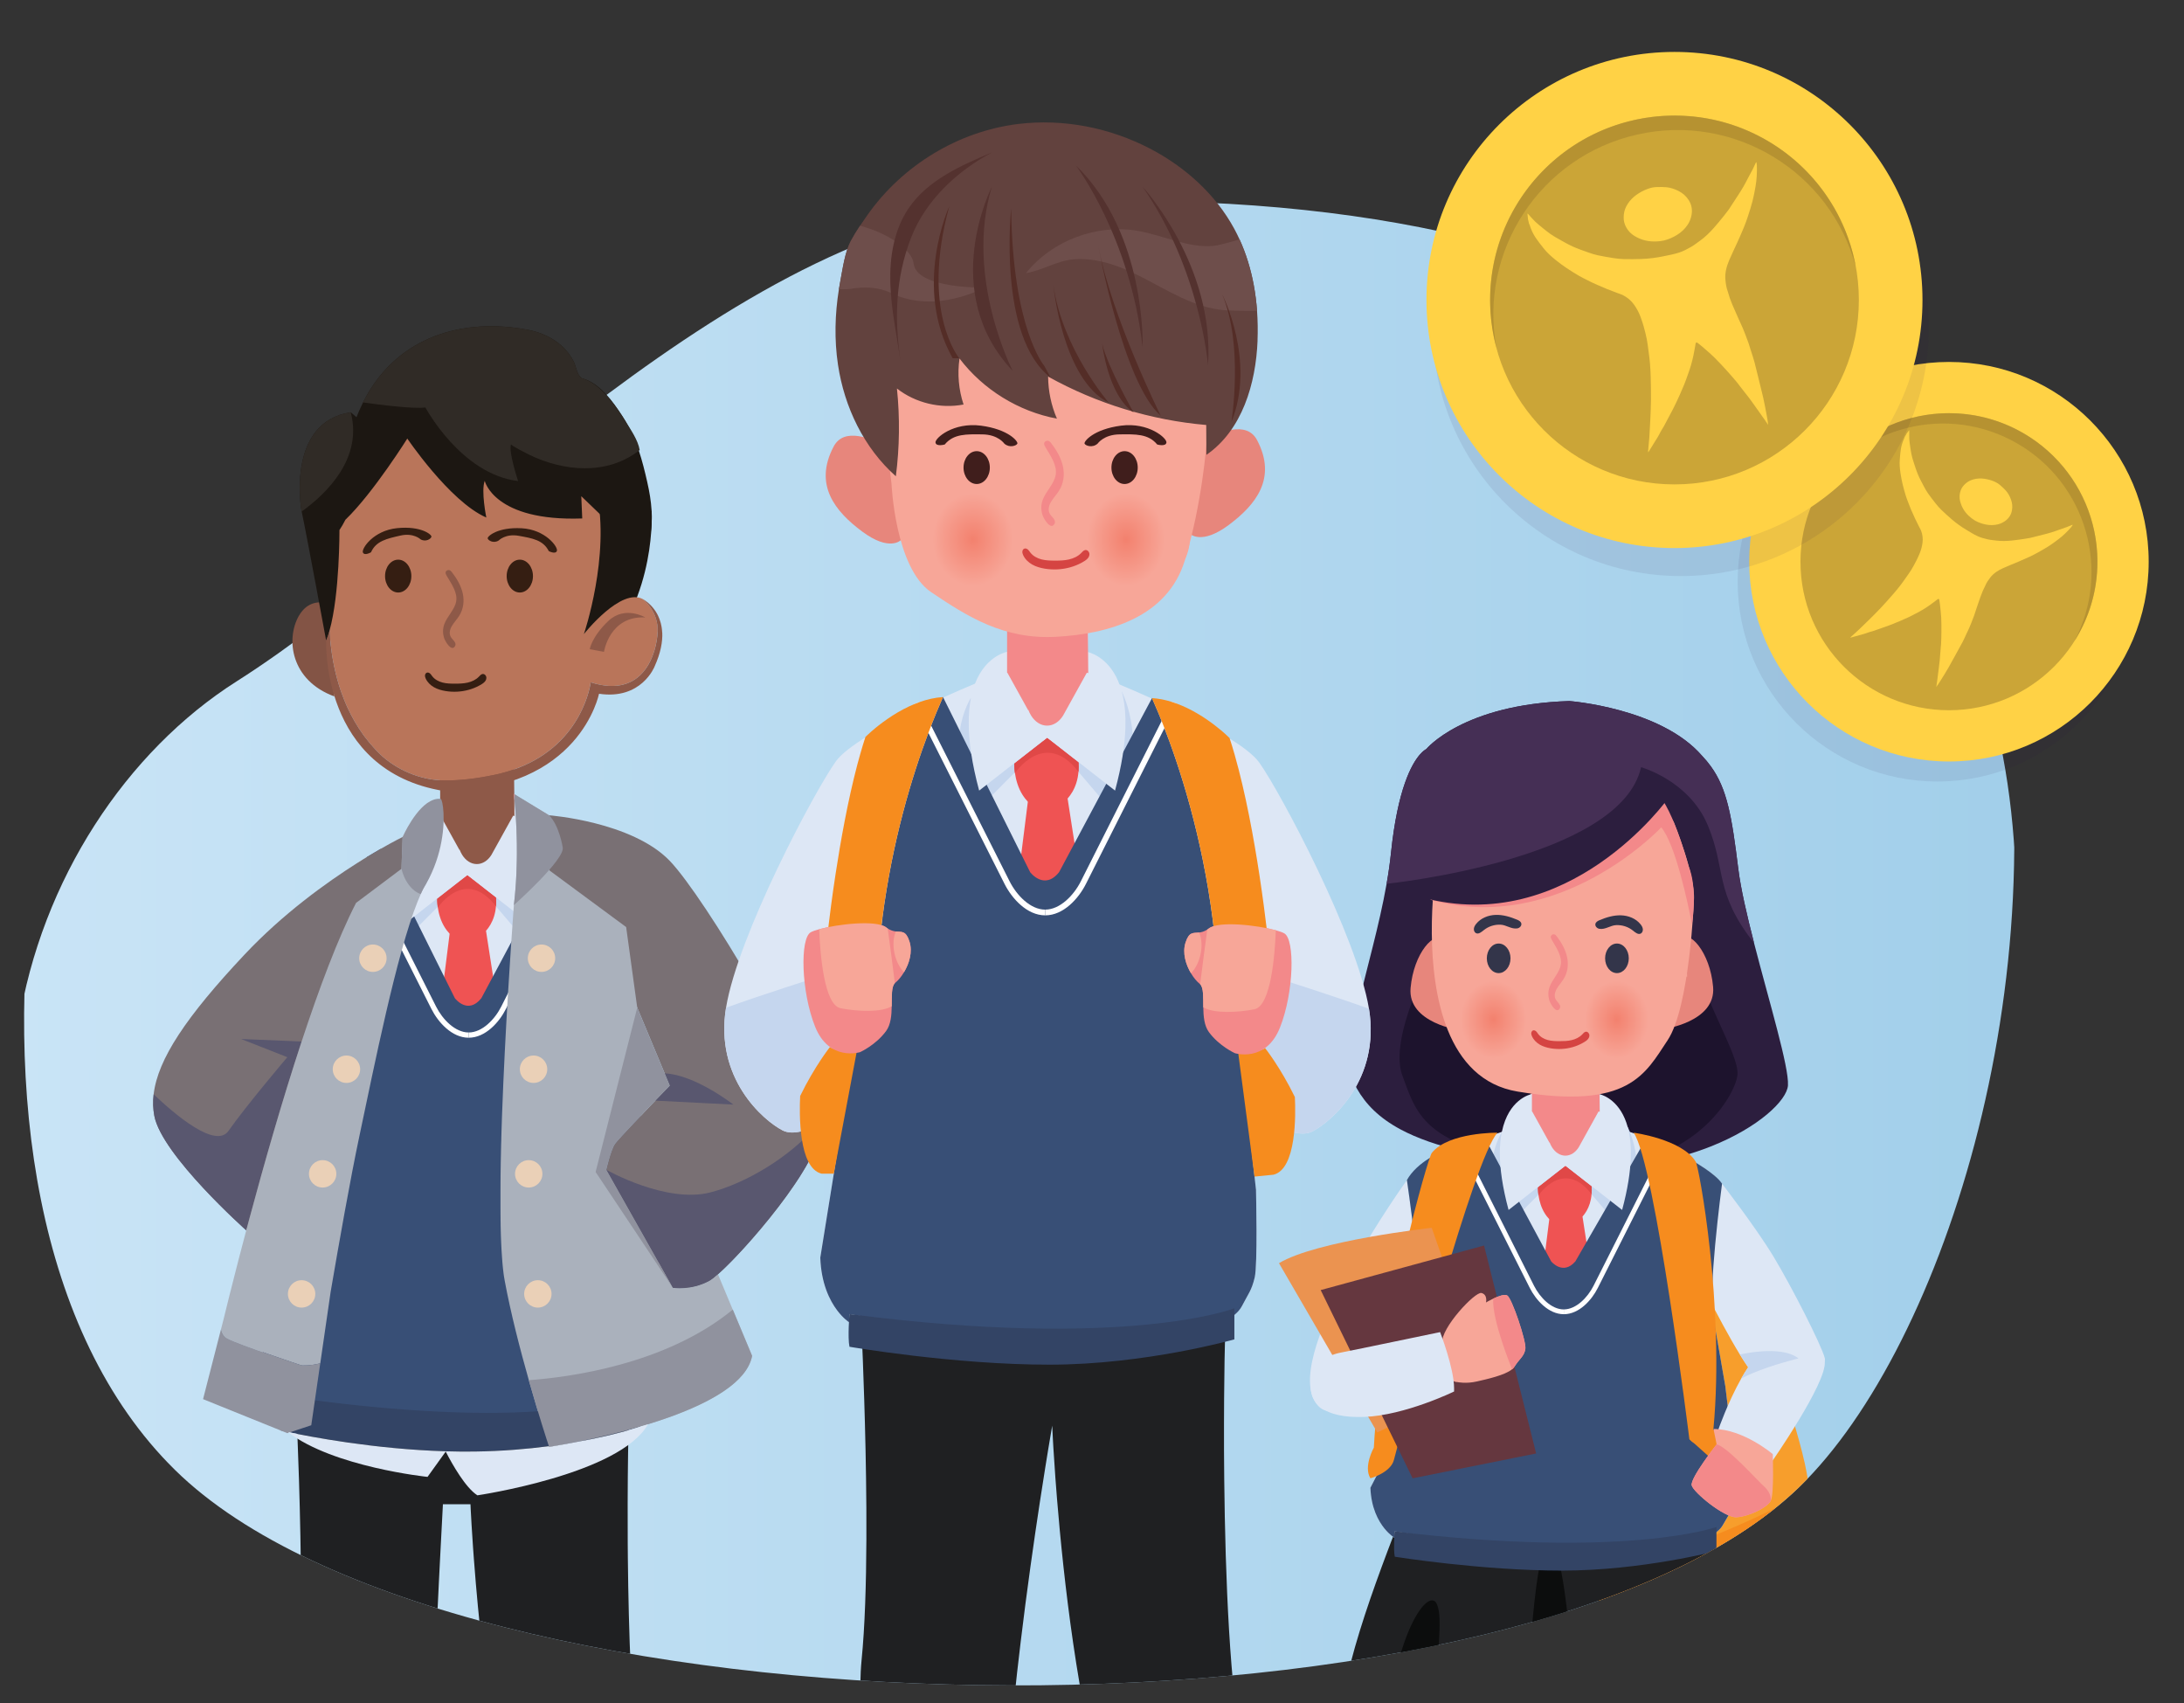 <?xml version="1.0" encoding="UTF-8"?>
<svg id="Layer_1" data-name="Layer 1" xmlns="http://www.w3.org/2000/svg" xmlns:xlink="http://www.w3.org/1999/xlink" viewBox="0 0 1000 779.67">
  <rect x="0" y="0" width="1000" height="779.67" fill="#333333" stroke="none"/>
  <defs>
    <style>
      .cls-1 {
        fill: #b9755a;
      }

      .cls-1, .cls-2, .cls-3, .cls-4, .cls-5, .cls-6, .cls-7, .cls-8, .cls-9, .cls-10, .cls-11, .cls-12, .cls-13, .cls-14, .cls-15, .cls-16, .cls-17, .cls-18, .cls-19, .cls-20, .cls-21, .cls-22, .cls-23, .cls-24, .cls-25, .cls-26, .cls-27, .cls-28, .cls-29, .cls-30, .cls-31, .cls-32, .cls-33, .cls-34, .cls-35, .cls-36, .cls-37, .cls-38, .cls-39, .cls-40, .cls-41, .cls-42, .cls-43, .cls-44, .cls-45, .cls-46, .cls-47, .cls-48 {
        stroke-width: 0px;
      }

      .cls-2 {
        fill: #384f76;
      }

      .cls-3 {
        fill: #401e1c;
      }

      .cls-4 {
        fill: #e04847;
      }

      .cls-5 {
        fill: url(#linear-gradient);
      }

      .cls-6 {
        fill: #ef5353;
      }

      .cls-7 {
        fill: #351e12;
      }

      .cls-8 {
        fill: #1c1712;
      }

      .cls-9 {
        fill: #f68c1e;
      }

      .cls-10 {
        fill: #291746;
        opacity: .08;
      }

      .cls-11 {
        fill: #f3898a;
      }

      .cls-12 {
        fill: #1f2022;
      }

      .cls-13 {
        fill: none;
      }

      .cls-14 {
        fill: #54322f;
      }

      .cls-15 {
        fill: #f0bd36;
      }

      .cls-16 {
        fill: #90929e;
      }

      .cls-17 {
        fill: #0c0d0d;
      }

      .cls-18 {
        fill: #33354a;
      }

      .cls-19 {
        fill: #ead0b7;
      }

      .cls-20 {
        fill: #f79e2c;
      }

      .cls-21 {
        fill: #c5d6ee;
      }

      .cls-22 {
        fill: #e7867c;
      }

      .cls-23 {
        fill: #452f55;
      }

      .cls-24 {
        fill: #542d27;
      }

      .cls-25 {
        fill: #334465;
      }

      .cls-26 {
        fill: url(#radial-gradient-2);
      }

      .cls-27 {
        fill: #f7a698;
      }

      .cls-49 {
        clip-path: url(#clippath);
      }

      .cls-28 {
        fill: #a8872f;
        opacity: .59;
      }

      .cls-29 {
        fill: url(#radial-gradient);
      }

      .cls-30 {
        fill: #aab1bc;
      }

      .cls-31 {
        fill: #62423e;
      }

      .cls-32 {
        fill: #2c1e3e;
      }

      .cls-33 {
        fill: #6e4e4b;
      }

      .cls-34 {
        fill: #ffd245;
      }

      .cls-35 {
        fill: #f7a697;
      }

      .cls-36 {
        fill: #fff;
      }

      .cls-37 {
        fill: #797074;
      }

      .cls-38 {
        fill: #65373f;
      }

      .cls-39 {
        fill: #835445;
      }

      .cls-40 {
        fill: #eb9350;
      }

      .cls-41 {
        fill: #302b26;
      }

      .cls-42 {
        fill: url(#radial-gradient-3);
      }

      .cls-43 {
        fill: #d54442;
      }

      .cls-44 {
        fill: #59576f;
      }

      .cls-45 {
        fill: #dde7f5;
      }

      .cls-46 {
        fill: #8e5948;
      }

      .cls-47 {
        fill: #1d132d;
      }

      .cls-48 {
        fill: url(#radial-gradient-4);
      }
    </style>
    <clipPath id="clippath">
      <path class="cls-13" d="M471.55,12.67c-135.79,5.86-247.19,87.82-348.02,151.79-100.83,63.97-171.3,382.73-43.37,508.49,127.93,125.76,606.06,133.25,740.5,10.78C955.1,561.26,1049.47-12.27,471.55,12.67Z"/>
    </clipPath>
    <linearGradient id="linear-gradient" x1="5.71" y1="431.76" x2="923.09" y2="431.76" gradientUnits="userSpaceOnUse">
      <stop offset="0" stop-color="#c9e4f6"/>
      <stop offset="1" stop-color="#a2cfea"/>
    </linearGradient>
    <radialGradient id="radial-gradient" cx="385.99" cy="890.52" fx="385.99" fy="890.52" r="12.93" gradientTransform="translate(108.73 -1100.6) scale(1.49 1.76)" gradientUnits="userSpaceOnUse">
      <stop offset="0" stop-color="#f3816e"/>
      <stop offset=".78" stop-color="#f7a698"/>
    </radialGradient>
    <radialGradient id="radial-gradient-2" cx="-1072.71" fx="-1072.71" r="12.93" gradientTransform="translate(-801.78 -1103.22) rotate(-179.9) scale(1.44 -1.76)" xlink:href="#radial-gradient"/>
    <radialGradient id="radial-gradient-3" cx="221.83" cy="765.68" fx="221.83" fy="765.68" r="15.41" gradientTransform="translate(106.07 -1100.6) scale(1.53 1.76)" xlink:href="#radial-gradient"/>
    <radialGradient id="radial-gradient-4" cx="-911.43" cy="765.68" fx="-911.43" fy="765.68" r="15.41" gradientTransform="translate(-833.33 -1100.6) rotate(-180) scale(1.48 -1.76)" xlink:href="#radial-gradient"/>
  </defs>
  <g class="cls-49">
    <path class="cls-5" d="M473.77,92.9c-135.79,5.86-264.59,155.04-365.42,219.01-100.83,63.97-156.12,235.28-28.19,361.04,127.93,125.76,606.06,133.25,740.5,10.78,134.44-122.46,231.02-615.77-346.89-590.83Z"/>
    <g>
      <g>
        <g>
          <path class="cls-45" d="M293.53,635.52c-1.32.69-2.71,1.34-4.15,1.96-.64.28-1.3.55-1.97.81-6.41,2.5-13.89,4.34-22.07,5.67-14.86,2.41-32,3.09-49.1,2.8-4.74-.08-9.48-.24-14.16-.45-25.88-1.17-50.2-4.13-64.68-6.17-1.35-.19-2.61-.37-3.78-.54-.94-.14-1.82-.27-2.64-.39-4.6-.7-7.21-1.14-7.21-1.14l4.03-32.63,26.49-203.56,15.24-6.05,25.75-8.63,5.25-8.73,29.73-.61,11.36,6.24,24.48,12.43,27.12,8.3-14.67,98.61,11.51,101.46,3.47,30.63Z"/>
          <path class="cls-21" d="M245.22,381.24s13.04,24.88-4.42,49.76l-26.81-31.45,31.23-18.31Z"/>
          <path class="cls-21" d="M181.93,384.03s-13.41,20.74,4.06,45.63l27.17-27.31-31.23-18.31Z"/>
          <path class="cls-6" d="M227.09,414.87h0c-1.12,13.64-13.09,16.87-13.09,16.87-9.96-2.12-12.75-10.99-13.53-16.26-.35-2.36-.29-4-.29-4l13.82-10.78,13.12,10.23c.09,1.4.08,2.72-.02,3.94Z"/>
          <path class="cls-12" d="M311.55,1007.04h-45.63s-9.71-93.44-28.16-158.6c-1.94-6.85-3.72-14.02-5.34-21.38-.08-.08-.16-.16-.24-.25-.54-2.48-1.06-4.98-1.55-7.49-3.12-15.51-5.61-31.54-7.61-46.8-.06-.47-.12-.93-.18-1.4-2.23-16.94-3.83-32.95-4.97-46.28-.34-4.01-.64-7.78-.9-11.26-.14-1.82-.26-3.55-.38-5.21-.55-7.85-.87-13.75-1.04-16.98-.09-1.82-.13-2.79-.13-2.79h-12.62s-.04.61-.09,1.76c-.16,2.89-.5,9.2-.94,18.01-.1,1.87-.2,3.85-.31,5.94-.16,3.08-.32,6.39-.5,9.89-1.15,23.13-2.66,54.82-3.93,86.7-.81,20.09-1.52,40.26-2,58.42-1.94,73.77,8.74,143.84,8.74,143.84h-44.66s-23.43-146.33-23.86-209.33c-.04-6.05.13-11.34.55-15.66,1.92-19.43,2.23-47.3,1.91-73.91-.04-3.72-.1-7.4-.17-11.04-.67-36.28-2.31-67.5-2.31-67.5h152.99c-.16.62-.38,5.1-.59,12.35.1.12.21.24.31.35-.27,9.05-.51,23.17-.55,39.83-.02,5.77,0,11.84.03,18.1.02,2.39.04,4.8.06,7.24.35,33.27,1.63,70.78,4.89,97.67,0,.03.01.06.01.09.03.22.06.44.09.67.75,5.76,1.6,10.97,2.55,15.49,10.68,50.41,18.44,114.34,16.5,179.5Z"/>
          <path class="cls-6" d="M232.03,488.33h0s0,0,0,0c-4.61-31.06-9.5-62.22-9.5-62.22h-16.49s-4.23,33.04-7.9,64.61h0s-2.67,22.05-3.36,39.51c-.69,17.47,20.31,28.5,20.31,28.5,0,0,21.75-12.26,21.6-29.27l-4.65-41.14Z"/>
          <path class="cls-2" d="M302.38,626.77c-1.31,5.52-2.61,6.65-5.36,12.02-1.34,2.59-4.12,4.66-6.63,6.1-.09.05-.17.11-.26.15-1.09.61-2.12,1.1-2.93,1.46-1.1.49-1.81.74-1.81.74v-4.64c-8.67,2.21-17.8,3.82-27.12,4.93-8.53,1.03-17.21,1.65-25.83,1.95-21.52.76-42.65-.43-60.03-2.09-15.4-1.47-27.87-3.3-35.06-4.47-2.04-.33,0,0-4.8-.82h0s-.18,3.43-.18,3.43c0,0-2.35-1.47-4.97-4.95-3.15-4.17-6.7-11.23-7.09-22.1h0s10.83-67.23,10.83-67.23l1-6.2,5.77-35.83,3.81-23.7,3.69-1.64c.27-2.5.59-5.03.96-7.6-.01-.03-.03-.07-.04-.11,4.23-32.55,12.4-59.36,19.27-77.58.84-2.23,1.67-4.33,2.46-6.31,2.26-1.38,4.33-2.6,6.2-3.67l10.25,20.6,23.76,47.74s5.87,7.82,12.13,0l38.95-72.95h0s.02.05.02.05c0,.02.02.05.02.07l2.6,6.06c.55,1.32,1.11,2.71,1.68,4.16,7.24,18.31,16.63,47.3,21.2,83.18,0,0,0,.02-.02.04.31,2.26.58,4.51.82,6.76l3.73,1.66,6.2,38.5h0s7.32,65.55,7.32,65.55v.05c.02,1.41.73,31.27-.54,36.68Z"/>
          <path class="cls-45" d="M246.75,396.56c-.22,7.08-1.5,15.7-4.34,26.22l-18.12-14.13-10.35-8.08-10.8,8.42-17.67,13.8c-1-3.69-1.8-7.15-2.44-10.39-1.35-6.89-1.92-12.78-1.94-17.84,0-3.86.29-7.22.85-10.15,1.55-.81,2.39-1.22,2.39-1.22,0,0,6.24-14.29,14.11-17.04l4.65,6.17,2.87,3.81.12-.04c.16.3.32.59.51.87l.68.9c1.61,1.88,4,3.08,6.68,3.08s5.06-1.19,6.67-3.08l9.97-13.23s.02,0,.06,0c.09.02.27.06.54.13,2.29.62,10.56,3.7,14.04,16.51.17.61.33,1.26.48,1.93.8,3.68,1.21,8.1,1.05,13.37Z"/>
          <path class="cls-46" d="M235.57,373.57c-.27-.09-.45-.15-.54-.18-.04-.01-.06-.01-.06-.01l-9.97,17.99c-1.61,2.56-4.01,4.18-6.68,4.18s-5.07-1.62-6.68-4.18l-.68-1.23c-.19-.38-.35-.77-.51-1.18l-.12.05-8.57-15.47-.1-.16s-.04.01-.12.04v-29.13l33.72-4.11.09,10.18.21,23.21Z"/>
          <path class="cls-36" d="M214.59,472.65v2.4c-7.69,0-14-7.1-17.06-13.18-.23-.46-9.77-19.38-19.52-38.72-4.36-8.66-8.77-17.4-12.4-24.59-.63-1.25-1.24-2.46-1.82-3.61.7-.44,1.38-.87,2.05-1.29.3.61.62,1.23.94,1.87,3.57,7.09,8.04,15.97,12.52,24.86,10.03,19.9,20.13,39.92,20.37,40.4,2.97,5.89,8.71,11.83,14.88,11.86.01,0,.03,0,.04,0Z"/>
          <path class="cls-36" d="M269.74,386.32c-1.3,2.58-3.09,6.12-5.19,10.28-11.57,22.96-32.55,64.59-32.9,65.27-3.06,6.08-9.37,13.18-17.06,13.18v-2.4s.03,0,.04,0c6.16-.03,11.91-5.97,14.88-11.86.36-.71,22.54-44.72,33.86-67.19,1.61-3.18,2.99-5.93,4.06-8.06.64.2,1.27.41,1.89.63.14.05.27.1.41.15Z"/>
          <path class="cls-37" d="M193,386.12c0,.86-4.7,13.7-6.36,18.2-.36.96-.57,1.55-.57,1.55l-1.56,3.36-1.47,3.16-3.73,8-1.29,2.76-31.79,68.21-8.32,17.86-25.16,53.99s-38.6-34.33-42.07-52.36c-.61-3.19-.73-6.48-.32-9.93,1.88-16.09,15.02-35.64,41.56-63.88,17.52-18.65,37.39-32.94,51.87-42.11.7-.44,1.38-.87,2.05-1.29.76-.47,1.5-.93,2.22-1.36,2.26-1.38,4.33-2.6,6.2-3.67,3.31-1.9,5.94-3.32,7.69-4.23,1.55-.81,2.39-1.22,2.39-1.22,0,0,8.66,1.91,8.66,2.94Z"/>
          <path class="cls-4" d="M227.09,414.87h0s0,0,0,0c-14.13-18.2-26.62.6-26.62.6-.35-2.36-.29-4-.29-4l13.82-10.78,13.12,10.23c.09,1.4.08,2.72-.02,3.94Z"/>
          <path class="cls-37" d="M374.94,519.18c-1.53,15.64-33.17,52.69-46.2,64.15-.04.03-.07.06-.11.09-1.66,1.44-3,2.47-3.93,2.98-8.32,4.51-16.63,3.12-16.63,3.12l-30.5-54.05s2.08-9.01,3.98-11.79c.72-1.03,4.41-5.04,8.77-9.65,1.82-1.93,3.75-3.96,5.63-5.92.37-.38.73-.77,1.09-1.15,1.04-1.07,2.03-2.12,2.98-3.1h0c3.79-3.94,6.64-6.89,6.64-6.89l-2.34-5.6-12.56-30.12-40.37-58.5v-29.53s37.94,2.85,55.27,20.86c16.14,16.79,62.95,95.51,67.89,120.5.36,1.83.5,3.37.38,4.59Z"/>
          <path class="cls-30" d="M335.51,599.53l-6.3-15.06v-.02s-.47-1.12-.47-1.12c-.04.03-.07.06-.11.09-1.66,1.44-3,2.47-3.93,2.98-8.32,4.51-16.63,3.12-16.63,3.12l-30.5-54.05s2.08-9.01,3.98-11.79c.72-1.03,4.41-5.04,8.77-9.65,1.82-1.93,3.75-3.96,5.63-5.92.37-.38.73-.77,1.09-1.15l-1.98-4.77s-1.12-18.98-3.29-40.95l-5.07-36.85-35.3-26.06v-25.11l-15.81-9.61-.31-.19s.14,1.18.35,3.29c.36,3.81.88,10.67,1.01,19.13.13,8.4-.13,18.38-1.35,28.51h0s0,.04,0,.06c-.03.36-.17,2.3-.4,5.51-1.01,14.03-3.62,52.33-4.98,89.43,0,.01,0,.03,0,.05-.03.99-.07,1.98-.11,2.97,0,.05,0,.1,0,.15-.07,1.96-.13,3.92-.19,5.86,0,.07,0,.13,0,.2-.03.92-.06,1.83-.08,2.74v.43c-.04.89-.06,1.77-.09,2.65,0,.13,0,.26,0,.4-.02.83-.04,1.65-.06,2.47,0,.11,0,.22,0,.33-.02.84-.04,1.68-.06,2.52,0,.2,0,.4-.01.6-.01.8-.03,1.61-.05,2.4,0,.22,0,.43,0,.64-.01.8-.03,1.59-.04,2.38,0,.14,0,.28,0,.43-.01.72-.02,1.44-.03,2.16,0,.21,0,.42,0,.62,0,.76-.01,1.52-.02,2.26,0,.24,0,.48,0,.71,0,.74,0,1.48-.01,2.22,0,.21,0,.41,0,.62,0,.64,0,1.28,0,1.91v.55c0,.72,0,1.43,0,2.14v.72c0,.69,0,1.38,0,2.06v.67c0,.64,0,1.28.01,1.91,0,.2,0,.41,0,.61,0,.6,0,1.2.02,1.79,0,.21,0,.42,0,.63,0,.65.02,1.3.03,1.94,0,.22,0,.43,0,.64.01.64.03,1.28.05,1.91,0,.17,0,.35,0,.52.01.56.03,1.11.05,1.65,0,.15,0,.31.01.46.02.62.04,1.24.07,1.84,0,.19,0,.37.02.55.02.6.05,1.19.08,1.78,0,.16.01.32.02.48.03.57.06,1.13.09,1.68,0,.11,0,.22.01.32.03.55.06,1.08.1,1.61,0,.13.02.27.03.41.03.55.07,1.09.11,1.63,0,.13.02.27.03.41.04.54.08,1.07.12,1.59,0,.09.01.18.02.27.04.49.09.97.13,1.43,0,.08.02.16.02.24.05.5.1.98.15,1.46.01.11.02.21.04.32.05.47.11.93.16,1.37.01.09.02.17.03.25.06.47.12.92.19,1.35h0c.11.72.22,1.39.34,2.03,2.78,14.97,7.09,31.62,11.04,45.51,4.95,17.42,9.31,30.51,9.31,30.51,0,0,87.5-13.01,92.95-41.62l-8.85-21.18Z"/>
          <path class="cls-16" d="M235.29,414.36c3.12-25.99,0-50.94,0-50.94l16.11,9.8c4.68,4.61,6.24,14.62,6.24,14.62,1.32,5.44-22.35,26.51-22.35,26.51Z"/>
          <path class="cls-44" d="M138.1,476.78c-9.78,29.69-18.76,61.65-25.36,86.45,0,0-38.6-34.34-42.07-52.36-.61-3.19-.73-6.48-.32-9.93,9.79,9.32,28.41,25.12,34.28,16.75,8.08-11.55,26.92-33.73,26.92-33.73l-21.14-8.32,27.69,1.14Z"/>
          <path class="cls-44" d="M374.94,519.18c-1.73,17.67-41.93,62.72-50.25,67.23-8.32,4.5-16.63,3.12-16.63,3.12l-30.49-54.05s27.37,15.59,47.64,10.39c16.09-4.12,36.57-16.1,49.34-31.27.37,1.83.5,3.38.38,4.59Z"/>
          <path class="cls-30" d="M201.49,373.3c-9.36-1.04-17.15,9.88-17.15,9.88l-.41,11.3-.12,3.25-4.71,3.54-16.07,12.06c-8.26,16.07-16.86,38.99-24.93,63.46-9.02,27.37-17.35,56.67-23.76,80.51h0s-.11.41-.11.41c-.51,1.88-1,3.73-1.48,5.53-1.25,4.69-2.41,9.13-3.48,13.24-3.39,13.09-5.81,22.93-6.91,27.46l-1.13,4.41c.39,1.85,1.24,3.5,2.88,4.38,5.23,2.79,33.99,12.34,33.99,12.34,0,0,4.11.26,8.54-.98l4.75-32.71c3.69-21.58,8.97-51.55,13.2-71.49,6.7-31.6,16.93-83.05,26.63-107.21.48-1.19.95-2.31,1.42-3.36.35-.78.7-1.52,1.05-2.22,3.67-7.34,5.72-13.7,6.83-18.87.99-4.59,1.25-8.24,1.25-10.77,0-2.69-.29-4.14-.29-4.14Z"/>
          <path class="cls-44" d="M300.04,503.86c3.79-3.94,6.64-6.89,6.64-6.89l-2.34-5.61c13.95.6,31.45,14.3,31.45,14.3l-35.75-1.81Z"/>
          <path class="cls-16" d="M193.69,407.08c-.41.67-.7,1.44-1.05,2.22-.16-.05-3.32-.98-6-4.99-1.1-1.64-2.12-3.79-2.83-6.59l.52-14.55s6.24-14.29,14.11-17.04c1.08-.38,2.2-.54,3.33-.42.44.07,1.12,2.54,1.31,6.58.37,7.77-1.04,21.34-9.4,34.79Z"/>
          <path class="cls-25" d="M293.23,653.03s-30.92,10.83-75.95,11.45c-4.45.06-8.88.02-13.26-.12h0c-32.6-.97-62.31-6.72-72.19-8.81h0c-2.24-.48-3.46-.76-3.46-.76l.32-1.92,1.5-8.91.8-4.77c.82.12,1.7.25,2.64.39,1.17.17,2.43.35,3.78.54.36.05.72.1,1.09.15,13.21,1.83,33.94,4.34,56.49,5.65,2.35.13,4.72.26,7.1.36,3.48.16,6.99.29,10.51.37,1.22.03,2.43.06,3.65.08,17.11.29,34.25-.39,49.1-2.8,6.01-.97,11.64-2.23,16.74-3.81,1.85-.58,3.62-1.19,5.33-1.86.67-.26,1.32-.53,1.97-.81l1.54,6.22,2.3,9.33Z"/>
          <path class="cls-16" d="M146.64,624.07l-4.12,28.38-3.53,1.17-7.43,2.46-30.23-12.2-8.36-3.38,8.26-32.17c.39,1.85,1.24,3.5,2.88,4.38,5.23,2.79,33.99,12.34,33.99,12.34,0,0,4.11.26,8.54-.98Z"/>
          <path class="cls-11" d="M235.64,366.71c-.2-2.11-.35-3.29-.35-3.29l.31.19.04,3.1Z"/>
          <path class="cls-16" d="M344.36,620.71c-2.3,12.09-19.27,21.4-38.09,28.12-3.16,1.13-6.36,2.18-9.56,3.16-1.17.36-2.33.71-3.49,1.04-.01,0-.06.02-.13.04-10.84,3.15-21.31,5.47-29.05,7-.92.18-1.8.36-2.64.51-6.14,1.17-9.99,1.74-9.99,1.74,0,0-.03-.1-.1-.3-.68-2.05-4.7-14.32-9.21-30.2,18.28-1.31,62.61-7.05,93.42-32.3l8.85,21.18Z"/>
          <path class="cls-16" d="M277.57,535.47s2.08-9.01,3.98-11.78c1.01-1.47,8.04-8.91,14.4-15.57l10.73-11.14-14.9-35.73-19.06,75.26,35.35,53.02-30.49-54.05Z"/>
          <path class="cls-45" d="M296.71,651.99c-12.85,22.94-78.12,32.54-78.12,32.54-5.38-3.45-11.33-13.88-14.51-20.02l-.02-.04-.05-.1c4.38.13,8.82.18,13.26.12,12.56-.17,24.03-1.14,34.03-2.45.07.2.1.3.1.3,0,0,3.85-.58,9.99-1.74.84-.16,1.72-.33,2.64-.51,17.08-3.02,27.72-6.55,29.05-7,.07-.02.12-.04.13-.04,1.16-.34,2.32-.69,3.49-1.04Z"/>
          <path class="cls-45" d="M204.08,664.51l-8.32,11.58s-43.18-4.47-63.94-20.53c9.88,2.09,39.59,7.84,72.19,8.81.01.03.03.06.05.1l.02.04Z"/>
          <g>
            <path class="cls-8" d="M298.36,233.59l-11.09,17.62.22-7.05-18.21-17c5.96,18.36,1.74,42.19-1.27,54.66l-5.32,8.45,12.1,10.53c26.18-27.83,23.57-67.2,23.57-67.2Z"/>
            <path class="cls-39" d="M153.09,318.81c-20.06-7.36-22.24-26.33-16.3-36.8,3.42-6.01,8.33-6.75,12.3-6.07.78.13,1.53.31,2.22.54-.18,3.96-.29,7.92-.3,11.87h0c-.05,10.65.54,21.08,2.09,30.45Z"/>
            <path class="cls-1" d="M301.1,289.3c-.43,9.59-6.31,30.81-30.65,23.05,0,0-3.22,27.73-33.4,39.26-3.07,1.17-6.42,2.18-10.07,2.97-8.92,1.93-16.8,2.76-23.75,2.69-14.7-.33-24.73-7.98-28.15-11.02-.3-.28-.6-.56-.89-.84-.3-.29-.58-.57-.87-.86-.29-.29-.57-.57-.85-.86-.28-.29-.56-.58-.83-.87-1.64-1.76-3.15-3.57-4.54-5.42-.23-.31-.46-.62-.69-.93-2.93-4.04-5.32-8.26-7.28-12.5-.03-.07-.07-.15-.1-.22-.26-.58-.52-1.16-.76-1.74-.14-.33-.28-.66-.41-.98-.12-.3-.24-.59-.36-.89-.01-.03-.02-.06-.04-.09-.39-.98-.75-1.96-1.1-2.93-.11-.32-.23-.65-.34-.97-.11-.32-.22-.65-.32-.97,0-.02-.01-.04-.02-.06-.1-.3-.2-.61-.29-.91-.1-.32-.2-.64-.3-.96-.2-.64-.38-1.28-.56-1.92-.09-.32-.18-.63-.26-.95-.08-.3-.16-.6-.24-.9-.1-.37-.19-.73-.27-1.09-.06-.25-.12-.49-.18-.74-.4-1.68-.74-3.33-1.04-4.94-.08-.44-.16-.87-.23-1.3-.01-.06-.02-.13-.03-.2-.1-.58-.19-1.15-.28-1.72-.03-.21-.06-.42-.09-.63-.02-.16-.05-.31-.07-.47-.16-1.09-.29-2.15-.4-3.18-.05-.49-.11-.98-.15-1.46-.02-.26-.05-.51-.07-.77-.02-.26-.05-.53-.07-.79-.02-.24-.04-.47-.05-.7-.02-.25-.04-.51-.06-.76-.03-.47-.06-.93-.08-1.38-.01-.23-.02-.45-.04-.67h0c-.07-1.49-.11-2.86-.12-4.09.03-1.67.08-3.33.15-5,.02-.66.05-1.33.08-1.99.01-.25.02-.51.03-.75.57-12.67,1.9-25.2,3.48-36.12,0,0,0-.01.01-.03,5.81-39.8,40.08-49.98,40.08-49.98,24.44-4.44,72.42,5.41,78.61,34.76,6.16,29.16-5.73,64.36-5.88,64.79.33-.42,17.04-21.47,27.06-15.97,0,0,0,0,.02.02,0,0,0,0,0,0h0c.49.38,7.1,5.75,6.69,14.99Z"/>
            <path class="cls-35" d="M150.91,289.34c.02.45.05.91.08,1.38-.03-.47-.06-.93-.08-1.38Z"/>
            <path class="cls-35" d="M156.34,317.11c.35.98.72,1.95,1.1,2.93-.39-.98-.76-1.96-1.1-2.93Z"/>
            <path class="cls-35" d="M158.25,322c.25.58.5,1.16.76,1.74-.26-.58-.52-1.16-.76-1.74Z"/>
            <path class="cls-35" d="M159.12,323.96c1.95,4.24,4.35,8.46,7.28,12.5-2.94-4.04-5.33-8.26-7.28-12.5Z"/>
            <path class="cls-35" d="M167.08,337.39c1.39,1.85,2.9,3.66,4.54,5.42-1.64-1.76-3.15-3.57-4.54-5.42Z"/>
            <path class="cls-35" d="M174.17,345.41c.33.32.67.63,1.01.94-.04-.03-.08-.07-.11-.1-.3-.28-.6-.56-.89-.84Z"/>
            <path class="cls-7" d="M192.56,246.89s-3.23-3.12-9.31-1.7c-6.07,1.41-11.05,2.4-13.37,7.63,0,0-3.02,1.79-3.72.08-.7-1.71,4.74-10.03,15.69-11.13,10.95-1.1,15.82,2.96,15.7,3.9-.12.93-2.56,2.63-4.99,1.22Z"/>
            <path class="cls-7" d="M228.34,247.43s3.08-3.26,9.21-2.14c6.13,1.12,11.15,1.88,13.72,6.99,0,0,3.1,1.65,3.72-.09.62-1.74-5.21-9.79-16.2-10.37-10.99-.58-15.66,3.71-15.5,4.63.17.93,2.68,2.5,5.04.98Z"/>
            <path class="cls-46" d="M204.08,261.85s-.03.09-.04.13c-.1.56.2,1.11.5,1.62,2.22,3.76,5.03,7.64,4.33,11.71-.64,3.7-4.09,6.8-5.43,10.4-.84,2.27-.76,4.72.14,6.97.37.92,3.22,6.03,4.83,3,.36-.67.08-1.45-.39-2.08-.46-.64-1.1-1.2-1.51-1.85-1.01-1.59-.59-3.49.34-5.1.93-1.61,2.33-3.05,3.34-4.64,2.04-3.18,2.46-6.85,1.7-10.32-.76-3.48-2.65-6.77-5.02-9.82-.31-.4-.71-.83-1.32-.91-.69-.08-1.31.37-1.48.87Z"/>
            <path class="cls-7" d="M197.31,308.74c.22.27.41.56.62.84,1.15,1.49,2.9,2.41,4.72,2.88,1.82.47,3.71.51,5.59.51,1.96,0,3.95-.05,5.87-.48,1.92-.44,3.78-1.29,5.15-2.71.5-.52,1-1.15,1.72-1.24.92-.12,1.72.82,1.72,1.74,0,1.76-1.82,2.77-3.15,3.5-1.56.86-3.22,1.53-4.93,2-3.44.95-7.09,1.14-10.61.56-1.84-.3-3.67-.81-5.29-1.73-1.62-.92-3.03-2.28-3.8-3.98-.21-.47-.38-.98-.32-1.5.05-.51.36-1.03.85-1.2.51-.18,1.08.05,1.48.41.14.12.27.26.38.41Z"/>
            <path class="cls-46" d="M295.46,282.65s-9.32-5.61-16.95,1.65c-7.63,7.26-8.48,12.89-8.48,12.89l6.52,1.21s2.49-16.57,18.91-15.76Z"/>
            <path class="cls-15" d="M263.56,222.68s.04-.01.04-.01v.02s-.04-.01-.04-.01Z"/>
            <path class="cls-8" d="M294.39,256.26c-2.67,6.14-6.46,12.47-11.43,17.06l.87-29.16-17.68-17.01.44,10.19c-40.41,1.44-44.65-17.22-44.65-17.22-1.75,4.65.73,16.79.73,16.79-16.91-7.36-36.74-36.95-36.74-36.95l-12.62.6-10.66-8.15c1.12-2.91,2.33-5.67,3.58-8.21.37-.75.76-1.49,1.15-2.21,15.11-27.78,44.34-36.74,74.42-31,.45.09.91.18,1.36.29,5.24,1.2,10.28,3.59,14.25,7.26,2.19,2.03,4.02,4.42,5.35,7.1.93,1.85,1.43,5.92,3.41,7.28.04.11.06.17.06.17h.01c.21.06.42.11.64.18,7.91,2.3,13.75,10.52,18.04,17.16.52.8,1.02,1.59,1.48,2.36,2.63,4.42,4.55,8.89,6.11,13.52,0,.01.01.02.01.03,1.53,4.56,2.7,9.3,3.84,14.34,1.02,4.47,1.73,8.74,1.98,12.91.47,7.6-.57,14.9-3.96,22.67Z"/>
            <path class="cls-41" d="M292.92,206.01c-.13.1-.26.21-.4.3-14.76,11.39-34.61,9.52-50.54,1.7-.48-.24-7.98-4.04-7.98-4.61-1.32,3.16,3.23,16.82,3.23,16.82-26.16-3.15-42.45-33.7-42.45-33.7-5.11.78-21.09-1.23-28.56-2.3.37-.75.76-1.49,1.15-2.21,15.11-27.78,44.34-36.74,74.42-31,.45.09.91.18,1.36.29,5.24,1.2,10.28,3.59,14.25,7.26,2.19,2.03,4.02,4.42,5.35,7.1.93,1.85,1.43,5.92,3.41,7.28.22.15.45.27.71.35,6.86,2.07,13.32,9.92,18.04,17.16.52.8,1.02,1.59,1.48,2.36,2.4,3.9,5.73,8.6,6.51,13.22Z"/>
            <path class="cls-8" d="M187.01,199.96s-15.91,25.52-28.84,37.96c-.9,1.75-1.81,3.35-2.74,4.72,0,0,.14,29.41-4.55,46.02-.47,1.65-.98,3.17-1.55,4.53,0,0-8.94-48.53-11.2-59.02-.11-.52-.18-1-.25-1.4,0,0-6.66-39.61,22.72-44.04l6.79,5.87c2.91-1.46,11.78-4.67,19.62,5.36Z"/>
            <path class="cls-41" d="M138.13,234.17c-.11-.52-.18-1-.25-1.4,0,0-6.66-39.61,22.72-44.04,5.6,21.32-11.38,37.43-22.47,45.44Z"/>
            <path class="cls-46" d="M303.19,289.57c0-.11-.01-.23-.02-.34,0-.06,0-.13-.01-.19-.01-.24-.04-.47-.06-.7-.01-.15-.03-.3-.05-.44-.02-.15-.04-.29-.06-.44-.02-.14-.04-.29-.07-.43-.02-.14-.05-.28-.07-.42-.08-.42-.17-.82-.27-1.21-.03-.13-.07-.26-.1-.39-.32-1.16-.73-2.21-1.18-3.16-.05-.1-.1-.2-.15-.31-.05-.1-.11-.2-.16-.3-.05-.1-.11-.2-.16-.3-.17-.3-.33-.58-.5-.85-.06-.09-.11-.18-.17-.27-.17-.26-.35-.52-.53-.76-.06-.08-.12-.16-.18-.24-.06-.08-.12-.16-.18-.23-1.8-2.31-3.71-3.59-4.49-4.07-.03-.02-.05-.03-.08-.05-.07-.04-.13-.07-.18-.1-.02-.01-.05-.03-.07-.04-.01,0-.02-.01-.03-.01.49.37,7.1,5.75,6.69,14.98-.43,9.59-6.31,30.81-30.65,23.05,0,0-3.22,27.73-33.4,39.26-3.07,1.17-6.42,2.18-10.07,2.97-8.92,1.93-16.8,2.76-23.75,2.69-14.55-.32-24.51-7.82-28.04-10.92-.34-.31-.68-.62-1.01-.94-.3-.29-.58-.57-.87-.86-.29-.29-.57-.57-.85-.86-.28-.29-.56-.58-.83-.87-1.64-1.76-3.15-3.57-4.54-5.42-.23-.31-.46-.62-.69-.93-2.93-4.04-5.32-8.26-7.28-12.5-.03-.07-.07-.15-.1-.22-.26-.58-.52-1.16-.76-1.74-.14-.33-.28-.66-.41-.98-.12-.3-.24-.59-.36-.89-.01-.03-.02-.06-.04-.09-.39-.98-.75-1.96-1.1-2.93-.11-.32-.23-.65-.34-.97-.11-.32-.22-.65-.32-.97,0-.02-.01-.04-.02-.06-.1-.3-.2-.61-.29-.91-.1-.32-.2-.64-.3-.96-.2-.64-.38-1.28-.56-1.92-.09-.32-.18-.63-.26-.95-.08-.3-.16-.6-.24-.9-.1-.37-.19-.73-.27-1.09-.06-.25-.12-.49-.18-.74-.4-1.68-.74-3.33-1.04-4.94-.08-.44-.16-.87-.23-1.3-.01-.06-.02-.13-.03-.2-.1-.58-.19-1.15-.28-1.72-.03-.21-.06-.42-.09-.63-.02-.16-.05-.31-.07-.47-.16-1.09-.29-2.15-.4-3.18-.05-.49-.11-.98-.15-1.46-.02-.26-.05-.51-.07-.77-.02-.26-.05-.53-.07-.79-.02-.24-.04-.47-.05-.7-.02-.25-.04-.51-.06-.76-.03-.47-.06-.93-.08-1.38-.01-.23-.02-.45-.04-.67-.47,1.65-.98,3.17-1.55,4.52,0,0-2.76,59.7,53.88,68.91,62.3,0,71.02-44.52,71.02-44.52,19.44,2.91,25.41-12.4,25.41-12.4,2.85-6.28,3.74-11.43,3.55-15.6Z"/>
          </g>
        </g>
        <circle class="cls-19" cx="247.94" cy="438.65" r="6.27"/>
        <circle class="cls-19" cx="244.3" cy="489.47" r="6.27"/>
        <circle class="cls-19" cx="242.09" cy="537.36" r="6.27"/>
        <circle class="cls-19" cx="246.27" cy="592.32" r="6.27"/>
        <circle class="cls-19" cx="170.74" cy="438.65" r="6.27"/>
        <circle class="cls-19" cx="158.63" cy="489.47" r="6.27"/>
        <circle class="cls-19" cx="147.73" cy="537.36" r="6.27"/>
        <circle class="cls-19" cx="138.1" cy="592.32" r="6.27"/>
      </g>
      <ellipse class="cls-7" cx="182.33" cy="263.72" rx="6.02" ry="7.52"/>
      <ellipse class="cls-7" cx="238.01" cy="263.72" rx="6.02" ry="7.52"/>
    </g>
    <g>
      <g>
        <path class="cls-32" d="M818.67,496.83c-.43,6.87-13.4,19.3-35.35,28-17.31,6.85-40.23,11.39-67.02,9.04-36.78-3.22-60.05-8.82-75.01-16.84-9.74-5.22-15.94-11.47-20.05-18.78-9.28-16.51,6.84-54.93,13.65-93.68.84-4.75,1.53-9.5,2.02-14.22,1.52-14.65,3.89-24.82,6.36-31.88,2.4-6.88,4.9-10.8,6.8-12.99.04-.05.07-.09.12-.13,1.31-1.49,2.32-2.15,2.8-2.41.02-.02.05-.03.08-.05,0,0,16.75-20.45,65.49-21.97,0,0,41.81,3.13,60.77,25.07,1.48,1.55,2.81,3.13,3.98,4.76,7.52,10.34,9.63,22.92,12.6,46.95,1.12,9.04,3.94,21.25,7.24,34.05,6.97,27.04,16.04,56.76,15.51,65.09Z"/>
        <path class="cls-47" d="M771.87,426.32l-1.24.06c-.08-4.51-.09-7.33-.09-7.33l-112.54-7.17s.43,8.41.61,20.44c-2.82,5.1-22.99,42.52-16.52,59.98,6.94,18.76,9.99,33.77,70.25,41.21,60.27,7.43,82.44-31.83,83.21-41.61.77-9.79-17.09-35.73-23.67-65.57Z"/>
        <path class="cls-11" d="M725.84,506.24l.06,3.88-7.36,9.77c-1.24,1.45-3.09,2.37-5.14,2.37s-3.9-.92-5.15-2.37l-.51-.7c-.15-.21-.27-.44-.39-.66l-.09.03-6.41-8.51v-9.46c8.4.46,17.39,1.78,25.09.94l-.08,4.71Z"/>
        <path class="cls-20" d="M730.57,732.57c-9.57-1.93-15.8-9.05-19.38-19.4-13.87-40.03,14.39-95.36,40.38-118.37,32.7-28.96,58.56,22.31,58.56,22.31,0,0,17.82,49.54,17.9,63.97.08,14.43-50.9,60.91-97.45,51.5Z"/>
        <path class="cls-9" d="M730.57,732.57c-9.57-1.93-15.8-9.05-19.38-19.4,26.68-.32,53.61-2.39,69-8.42,38.27-15,47.83-23.68,47.83-23.68.08,14.43-50.9,60.91-97.45,51.5Z"/>
        <path class="cls-45" d="M835.49,623.21c-1.83,6.39-23.02,15.71-31.27,7.44-.55-.55-1.14-1.24-1.78-2.03-.63-.8-1.3-1.7-2.01-2.71-1.18-1.7-2.46-3.68-3.79-5.84-9.82-16.01-22.36-42.16-22.36-42.16l14.2-36.03s15.54,20.05,23.65,33.51c8.12,13.46,21.74,40.07,23.4,46.33.12.47.1.97-.05,1.49Z"/>
        <g>
          <path class="cls-12" d="M811.77,797.97c-5.41-2.04-11.23-1.69-16.83-.01-4.12,1.23-8.12,3.19-11.74,5.44-2.71,1.69-5.31,3.55-7.91,5.42-5.57,4.04-11.07,8.17-17.34,10.95-10.67,4.71-22.93,5.1-34.3,2.47-.23-.05-.45-.1-.68-.16-4.07-.98-8.1-2.35-12.29-2.49-4.22-.14-8.34.96-12.45,1.99-.87.22-1.75.43-2.62.63-11.58,2.62-24.07,2.32-34.87-2.61-1.5-.68-2.95-1.45-4.38-2.27-7-4.07-13.18-9.58-20.06-13.91-1.1-.69-2.23-1.36-3.39-1.98-2.98-1.61-6.13-2.93-9.39-3.71-3.42-.81-9.15.68-11.94-.38,0,0,.68-4.49,1.88-12.11.12-.74.24-1.51.37-2.31,5.98-37.71,24.72-79.72,36.71-113.21h122.27c14.9,62.16,30.32,51.94,37.46,113.44.09.77.18,1.54.26,2.32.46,4.11.87,8.28,1.23,12.51Z"/>
          <path class="cls-17" d="M656.77,799.55c-.02.86-.04,1.72-.05,2.56-.12,5.59-.24,10.72-.34,15.2-7-4.06-13.18-9.57-20.06-13.91-1.1-.69-2.23-1.36-3.39-1.98.53-3.84,1.14-8.11,1.8-12.69.11-.76.22-1.53.33-2.32,6.54-45.4,20.02-59.39,22.94-51.88,2.83,7.28-.27,19.98-1.22,65.01Z"/>
          <path class="cls-17" d="M723.66,822.22c-.23-.05-.45-.11-.68-.16-4.07-.99-8.1-2.35-12.29-2.5-4.21-.14-8.34.96-12.45,1.99.06-3.8.14-8.4.23-13.59.01-.76.03-1.53.04-2.31.99-53.44,5.86-105.5,11.73-99.63,5.39,5.39,9.27,40.56,12.38,96.99.04.79.08,1.57.13,2.35.34,6.17.64,11.85.9,16.86Z"/>
          <path class="cls-17" d="M794.94,797.96c-4.12,1.23-8.11,3.18-11.73,5.44-2.71,1.69-5.31,3.54-7.91,5.42-.62-5.46-1.27-11.27-1.93-17.28-.09-.83-.18-1.66-.27-2.51-5.78-52.91-10.14-61.37-4.56-54.55,5.19,6.34,14.61,2.38,23.5,48.33.15.74.29,1.49.43,2.23.85,4.41,1.68,8.74,2.47,12.92Z"/>
        </g>
        <path class="cls-45" d="M793.7,688.07c-1.19,4.67-2.38,5.62-4.9,10.16-1.23,2.19-3.76,3.95-6.05,5.16-.08.04-.16.09-.24.13-.99.52-1.93.93-2.68,1.24-1.01.41-1.66.62-1.66.62v-3.92c-7.92,1.87-16.25,3.23-24.76,4.17-7.78.88-15.71,1.39-23.58,1.65-19.65.64-38.93-.37-54.8-1.77-14.06-1.24-25.44-2.78-32.01-3.78-1.87-.28-3.35-.51-4.38-.69h0s-.16,2.9-.16,2.9c0,0-2.14-1.24-4.54-4.18-2.88-3.53-6.12-9.49-6.47-18.69h0s12.36-23.88,12.36-23.88l.92-5.25,8.75-50.33,1.89-10.87h0s-.46-3.22-.46-3.22l-.31-2.23-4.53-31.74-1.9-13.33c8.85-9.91,17.96-13.17,18.29-13.28h0s0,0,0,0l13.74-4.8,4.21-1.48,1.59-.56,5.09-1.78,14.12-4.94.27-10.76.02-.92.44-17.23-.32-.42.04-2.53,15.2,1.27,15.19-1.27.04,2.53.41.03-.32,17.89-.03,1.77-.17,9.45,6.64,2.32,7.07,2.47,1.17.41,4.67,1.64,1.76.62.62.22s0,0,.03.01c.31.13,2.91,1.25,6.58,2.99,7.11,3.36,18.23,9.03,24.42,14.28,1.14,1.15,2.32,2.39,3.51,3.72,0,0-1.8,13.45-3.15,28.01l-2.2,15.41-.36,2.48-.42,2.96,1.96,11.27,5.66,32.56h0s6.69,55.43,6.69,55.43v.04c.02,1.19-1.81-6.52-2.97-1.95Z"/>
        <path class="cls-21" d="M745.3,515.97s11.91,22.71-4.04,45.43l-24.47-28.71,28.51-16.72Z"/>
        <path class="cls-21" d="M687.52,518.52s-12.24,18.94,3.7,41.66l24.81-24.94-28.51-16.72Z"/>
        <path class="cls-6" d="M728.75,546.67h0c-1.02,12.45-11.95,15.4-11.95,15.4-9.09-1.94-11.64-10.03-12.35-14.85-.32-2.15-.27-3.65-.27-3.65l12.61-9.84,11.97,9.34c.08,1.28.07,2.48-.02,3.6Z"/>
        <path class="cls-4" d="M728.75,546.67h0s0,0,0,0c-12.9-16.62-24.3.55-24.3.55-.32-2.15-.27-3.65-.27-3.65l12.61-9.84,11.97,9.34c.08,1.28.07,2.48-.02,3.6Z"/>
        <path class="cls-45" d="M644.19,540.22s-55.75,77.5-42.29,101.05c13.47,23.55,49.49-50.54,49.49-50.54l-7.21-50.51Z"/>
        <path class="cls-6" d="M733.26,613.74h0s0,0,0,0c-4.21-28.36-8.67-56.8-8.67-56.8h-15.06s-3.86,30.17-7.22,58.98h0s-2.43,20.13-3.07,36.07c-.63,15.95,18.54,26.02,18.54,26.02,0,0,19.86-11.19,19.72-26.72l-4.25-37.56Z"/>
        <path class="cls-2" d="M793.7,688.07c-1.19,4.67-2.38,5.62-4.9,10.16-1.23,2.19-3.76,3.95-6.05,5.16-.08.04-.16.09-.24.13-.99.51-1.93.93-2.68,1.24-1.01.41-1.66.62-1.66.62v-3.92c-7.92,1.87-16.25,3.23-24.76,4.17-7.78.88-15.71,1.39-23.58,1.65-19.65.64-38.93-.37-54.8-1.77-14.06-1.24-25.44-2.78-32.01-3.78-1.87-.28,0,0-4.38-.69h0s-.16,2.9-.16,2.9c0,0-2.14-1.24-4.54-4.18-2.88-3.53-6.12-9.49-6.47-18.69h0s12.36-23.88,12.36-23.88l.92-5.25,8.75-50.33c2.04-11.71-5.31-61.4-5.31-61.4,4.54-8.09,14.91-13.14,23.29-16.04.72-.25,1.42-.48,2.11-.7,1.51-.48,2.93-.89,4.19-1.23,3.63-.97,6.06-1.39,6.06-1.39l30.41,56.59s5.36,6.61,11.07,0l32.62-56.58s0,0,.03.01c.31.13,2.91,1.25,6.58,2.99.45.21.91.43,1.39.66.63.31,1.29.62,1.97.96,6.91,3.4,15.78,8.18,21.06,12.66,1.5,1.28,2.72,2.53,3.51,3.72,0,0-1.8,13.45-3.15,28.01-1.16,12.51-1.97,25.84-1.01,32.12l5.66,32.56h0s6.69,55.43,6.69,55.43v.04c.02,1.19-1.81-6.52-2.97-1.95Z"/>
        <path class="cls-45" d="M746.69,529.96c-.2,6.46-1.37,14.33-3.96,23.93l-16.54-12.9-9.45-7.38-9.86,7.69-16.14,12.59c-2.84-10.53-3.97-18.98-4-25.77,0-3.6.28-6.72.81-9.44.05-.24.09-.46.15-.69,3.06-14.57,12.6-16.95,13.73-17.18.07-.02.11-.03.11-.03l.09.11,7.82,10.39.11-.04c.15.27.29.54.46.79l.62.83c1.47,1.72,3.65,2.81,6.1,2.81s4.62-1.09,6.1-2.81l9.1-12.08s.02,0,.05,0c.08.02.25.05.49.12,2.09.56,9.64,3.38,12.82,15.07.15.56.3,1.15.44,1.76.73,3.36,1.11,7.4.95,12.21Z"/>
        <path class="cls-11" d="M732.48,508.97c-.25-.09-.41-.14-.49-.16-.04-.01-.05-.01-.05-.01l-9.1,16.42c-1.47,2.33-3.66,3.81-6.1,3.81s-4.62-1.48-6.1-3.81l-.62-1.12c-.17-.35-.32-.7-.46-1.07l-.11.05-7.82-14.12-.09-.15s-.04.01-.11.04v-26.59l30.78-3.75.08,9.3.19,21.19Z"/>
        <path class="cls-36" d="M763.91,525.49c-.7,1.39-1.46,2.89-2.27,4.51-10.56,20.96-29.72,58.96-30.04,59.59-2.79,5.55-8.55,12.03-15.57,12.03v-2.2s.03,0,.04,0c5.62-.03,10.87-5.45,13.58-10.82.32-.64,20.58-40.83,30.92-61.34.48-.95.94-1.87,1.38-2.73.63.31,1.29.62,1.97.96Z"/>
        <path class="cls-25" d="M638.64,701.05s-.75,8.24,0,11.59c0,0,39.76,6.35,76.49,6.35s70.79-8.97,70.79-8.97v-11s-41.08,14.77-147.28,2.04Z"/>
        <path class="cls-36" d="M716.02,599.42v2.2c-7.02,0-12.78-6.49-15.57-12.03-.31-.61-18.42-36.54-29.14-57.8-1.43-2.84-2.73-5.41-3.83-7.61.72-.25,1.42-.48,2.11-.7.83,1.66,1.77,3.52,2.79,5.55,10.56,20.96,29.71,58.95,30.02,59.58,2.71,5.37,7.96,10.8,13.58,10.82.01,0,.03,0,.04,0Z"/>
        <path class="cls-45" d="M810.76,669.92c-5.01.36-23.92-15.66-23.92-15.66,0,0,4.36-12.45,10.41-23.16,1.02-1.8,2.09-3.55,3.19-5.19,1.98-2.94,4.08-5.5,6.21-7.29.51-.43,1.02-.81,1.54-1.14,10.92-7.11,26.12-3.86,27.3,5.73,0,.04.01.08.02.12,1.07,9.68-24.75,46.59-24.75,46.59Z"/>
        <path class="cls-9" d="M773.51,658.76l26.7,23.9h0c10.36-5.32,5.82,1.41,3.37-6.76-10.36-12.4-20.33-22.76-20.33-22.76-2,2.9-9.73,5.62-9.73,5.62Z"/>
        <path class="cls-27" d="M810.83,686.96c-1.53,3.26-10.42,7.4-15.85,7.61-5.44.21-19.6-11.38-20.39-14.6-.8-3.22,11.41-18.77,11.41-18.77l-1.44-7.05c13.73.05,27.16,11.53,27.16,11.53,0,0,.64,18.03-.88,21.29Z"/>
        <path class="cls-9" d="M773.51,658.76s-15.64-126.14-25.51-140.24c0,0,22.21,2.99,28.41,13.26,1.36,1.42,13.41,66.24,8.13,122.36,0,0-5.24,11.57-11.04,4.62Z"/>
        <path class="cls-11" d="M810.83,686.96c-1.53,3.26-10.42,7.4-15.85,7.61-5.44.21-19.6-11.38-20.39-14.6-.8-3.22,11.41-18.77,11.41-18.77,4.76.99,18.28,16.15,21.79,19.33,3.51,3.18,3.05,6.43,3.05,6.43Z"/>
        <path class="cls-9" d="M685.68,518.52s-22.41-.25-30.07,9.22c-1.55,1.24-23.45,77.36-26.56,134.95,0,0-4.88,8.66-1.58,14.04,3.3,5.39,0,0,0,0,0,0,9.4-2.55,10.81-8.55,6.15-23.35,36.75-138.16,47.4-149.67Z"/>
        <path class="cls-21" d="M823.47,621.86s-11.72,2.83-21.03,6.76c-1.87.79-3.64,1.62-5.19,2.48,1.02-1.8,2.09-3.55,3.19-5.19-1.18-1.7-2.46-3.68-3.79-5.84,2.33-.5,6-1.17,10-1.45,6.01-.42,12.77.03,16.82,3.24Z"/>
        <path class="cls-40" d="M669.15,600.93l-13.6-38.86s-52.77,5.83-69.93,16.19l45,77.48,50.75-24.38-12.22-30.44Z"/>
        <polygon class="cls-38" points="646.8 676.74 703.36 665.37 679.51 570.17 604.71 590.57 646.8 676.74"/>
        <path class="cls-27" d="M698.43,617.38c-.41,3.46-2.88,4.77-4.98,8.24-.26.43-.63.83-1.1,1.21-3.37,2.76-11.56,4.52-16.04,5.56-5.1,1.18-8.92.31-8.92.31-7.34,0-7-17.99-7-17.99-.84-6.54,15.03-23.59,17.96-22.8,2.94.79,2.04,4.34,2.04,4.34,0,0,1.47-.88,3.3-1.75,2.32-1.11,5.21-2.19,6.44-1.45,2.18,1.32,8.72,20.86,8.31,24.33Z"/>
        <path class="cls-11" d="M698.43,617.38c-.41,3.46-2.88,4.77-4.98,8.24-.26.43-.63.83-1.1,1.21,0,0-9.26-22.37-8.66-32.33,2.32-1.11,5.21-2.19,6.44-1.45,2.18,1.32,8.72,20.86,8.31,24.33Z"/>
        <path class="cls-45" d="M659.4,609.82s6.39,16.49,6.39,25.7v1.48s-22.46,10.95-41.15,11.64c-18.69.69-25.55-6.48-24.35-15.59s7.44-12.68,13.67-13.87c6.24-1.19,45.43-9.37,45.43-9.37Z"/>
        <path class="cls-22" d="M668.64,471.64s-24.16-3.22-22.77-19.31c1.39-16.09,11.11-26.77,15.27-22.01,4.17,4.75,7.5,10.31,7.5,10.31l8.89,31.02h-8.89Z"/>
        <path class="cls-22" d="M761.62,471.11s24.16-3.22,22.77-19.31c-1.39-16.09-11.11-26.77-15.27-22.01-4.17,4.75-7.5,10.31-7.5,10.31l-8.89,31.02h8.89Z"/>
        <path class="cls-27" d="M772.51,447.1l-.52-.07c-.03-8.22-.13-14.54-.27-17.99l.79,18.06Z"/>
        <path class="cls-27" d="M775.61,412.01s-1.85,48.89-12.06,64.21c-10.21,15.32-17.63,31.95-68.67,23.48-32.94-5.48-39.08-45.03-39.29-72.39-.12-15.03,1.55-26.39,1.55-26.39,0,0,8.04-30.64,16.39-34.88.08-.04.17-.08.26-.12,9.48-4.39,73.58-21.55,92.58,10.4,0,0,9.96,24.28,9.25,35.68Z"/>
        <ellipse class="cls-29" cx="683.55" cy="465.38" rx="21.05" ry="20.4"/>
        <circle class="cls-26" cx="743.91" cy="465.38" r="20.4" transform="translate(-.79 1.26) rotate(-.1)"/>
        <path class="cls-18" d="M694.7,425c-2.7.42-5.01-1.59-7.64-1.7-2.72-.11-5.48.73-7.64,2.48-1.08.87-2.42,2.02-3.63,1.38-.7-.37-1.02-1.26-.93-2.06s.53-1.53,1.03-2.16c2.14-2.68,5.59-4.02,8.95-4.12,3.36-.11,6.65.89,9.76,2.18.85.35,1.8.86,1.98,1.78.21,1.05-.77,2.03-1.8,2.21-.02,0-.04,0-.06.01Z"/>
        <path class="cls-11" d="M710.11,428.56s-.03.09-.03.13c-.1.54.19,1.08.47,1.58,2.1,3.66,4.76,7.45,4.1,11.41-.61,3.61-3.88,6.62-5.14,10.13-.8,2.21-.72,4.6.14,6.8.35.9,3.05,5.88,4.58,2.93.34-.66.07-1.41-.37-2.03-.44-.62-1.04-1.17-1.43-1.81-.96-1.55-.56-3.4.32-4.97.88-1.57,2.2-2.97,3.17-4.52,1.93-3.1,2.33-6.67,1.61-10.06-.72-3.39-2.51-6.6-4.76-9.56-.29-.39-.67-.81-1.25-.88-.65-.08-1.24.36-1.4.85Z"/>
        <path class="cls-43" d="M703.69,472.5c.21.26.39.55.59.82,1.09,1.45,2.75,2.35,4.47,2.8,1.72.45,3.52.5,5.3.5,1.86,0,3.74-.04,5.56-.47,1.82-.43,3.58-1.26,4.88-2.64.47-.51.95-1.12,1.63-1.21.87-.11,1.63.8,1.63,1.69,0,1.71-1.72,2.69-2.98,3.41-1.48.84-3.05,1.49-4.67,1.95-3.26.93-6.71,1.11-10.05.55-1.74-.29-3.47-.79-5.01-1.68-1.54-.9-2.87-2.22-3.6-3.88-.2-.46-.36-.96-.31-1.46.05-.5.34-1,.8-1.17.48-.17,1.02.05,1.4.4.13.12.25.26.36.4Z"/>
        <path class="cls-18" d="M732.37,425.2c2.7.42,5.01-1.59,7.64-1.7,2.72-.11,5.48.73,7.64,2.48,1.08.87,2.42,2.02,3.63,1.38.7-.37,1.02-1.26.93-2.06s-.53-1.53-1.03-2.16c-2.14-2.68-5.59-4.02-8.95-4.12-3.36-.11-6.65.89-9.76,2.18-.85.35-1.8.86-1.98,1.78-.21,1.05.77,2.03,1.8,2.21.02,0,.04,0,.06.01Z"/>
        <path class="cls-11" d="M654.86,411.88c59.39,16.61,105.79-33.13,105.79-33.13,6.54,7.8,12.24,34.96,14.06,44.35,2.65-18.31-1.56-26.55-1.56-26.55,0,0-8.09-30.83-16.5-35.1-.08-.04-.17-.08-.26-.12l-101.53,50.55Z"/>
        <path class="cls-32" d="M650.66,410.7c67.54,18.67,113.05-45.12,113.05-45.12,0,0,23.38-9.59-14.34-27.23-1.31-.18-2.61-.36-3.92-.51-.43-.05-.85-.1-1.28-.15-9.27-1.1-18.86-1.74-28.66-1.85-7.23-.05-14.34.15-21.3.67-7.38.49-14.59,1.33-21.58,2.46-15.15,8.64-25.34,20.97-27.98,29.95-5.65,19.36,6,41.79,6,41.79Z"/>
        <path class="cls-23" d="M803.16,431.74c-18.38-23.45-12.61-33.25-21.17-53.86-8.56-20.62-30.59-26.68-30.59-26.68-9.38,42.41-116.5,53.38-116.5,53.38.84-4.75,1.53-9.5,2.02-14.22,1.52-14.65,3.89-24.82,6.36-31.88,2.4-6.88,4.9-10.8,6.8-12.99.04-.05.07-.09.12-.13,1.31-1.49,2.32-2.15,2.8-2.41.02-.02.05-.03.08-.05,0,0,16.75-20.45,65.49-21.97,0,0,41.81,3.13,60.77,25.07,1.48,1.55,2.81,3.13,3.98,4.76,7.52,10.34,9.63,22.92,12.6,46.95,1.12,9.04,3.94,21.25,7.24,34.05Z"/>
      </g>
      <ellipse class="cls-18" cx="686.2" cy="438.7" rx="5.42" ry="6.77"/>
      <ellipse class="cls-18" cx="740.36" cy="438.7" rx="5.42" ry="6.77"/>
    </g>
    <g>
      <g>
        <path class="cls-12" d="M587.17,995.74h-50.04s-10.64-100.68-30.87-170.89c-12.91-44.8-19.32-102.54-22.26-138.47-.29-3.47-.54-6.74-.76-9.77-.39-5.39-.7-10.04-.92-13.77-.07-1.19-.14-2.29-.19-3.28-.25-4.45-.35-6.92-.35-6.92,0,0-.51,2.97-1.4,8.29-.15.87-.3,1.81-.47,2.81-.39,2.38-.83,5.11-1.32,8.15-.73,4.54-1.56,9.78-2.44,15.58-2.68,17.57-5.94,40.3-8.87,64.68,0,.01,0,.03,0,.04-1.08,8.95-2.12,18.13-3.06,27.36,0,.03,0,.05,0,.08-2.38,23.22-4.21,46.74-4.78,67.75-2.13,79.48,9.59,154.99,9.59,154.99h-48.97s-27.2-166.88-26.14-231.19c.07-4.21.26-7.97.58-11.23,1.51-15.06,2.12-34.84,2.2-55.42v-.19c.04-9.24-.02-18.65-.16-27.87-.12-8.61-.3-17.06-.52-25.05-.1-3.78-.21-7.45-.32-11-.81-25.87-1.82-44.73-1.82-44.73h167.76c-.36,1.35-.97,19.38-1.15,44.73-.03,3.66-.05,7.47-.05,11.4-.02,8.05.01,16.62.11,25.46.47,45.05,2.57,97.32,8.55,125.06,11.71,54.31,20.23,123.2,18.1,193.41Z"/>
        <path class="cls-45" d="M574.5,584.78c-1.43,6.03-2.85,7.27-5.86,13.13-1.47,2.83-4.5,5.1-7.25,6.67-.09.06-.19.12-.28.17-1.19.67-2.31,1.21-3.2,1.6-1.2.54-1.98.81-1.98.81v-5.07c-9.47,2.42-19.45,4.17-29.63,5.39-9.32,1.13-18.8,1.8-28.22,2.13-23.51.83-46.59-.47-65.58-2.28-16.83-1.6-30.44-3.6-38.31-4.89-2.23-.36-4-.67-5.24-.89h0s-.19,3.74-.19,3.74c0,0-2.56-1.6-5.43-5.41-3.44-4.56-7.32-12.27-7.74-24.15h0s11.83-73.45,11.83-73.45l1.1-6.78,10.47-65.03,2.26-14.04v-.02l-.55-4.15-.38-2.88-5.42-41.01-2.28-17.22c10.6-12.81,21.49-17.02,21.89-17.16h0s.01-.01.01-.01l16.44-6.21,5.04-1.9,1.9-.72,6.09-2.3,16.9-6.38.32-13.9.03-1.18.52-22.26-.38-.54.04-3.27,18.19,1.64,18.18-1.64.04,3.27.49.04-.38,23.11-.04,2.29-.2,12.21,7.95,3,8.46,3.19,1.4.53,5.59,2.11,2.1.8,4.87,1.83,16.61,6.28s9.81,6.26,20.6,19.31v7.72s-6.4,48.38-6.4,48.38l-.42,3.2-.5,3.82,2.34,14.56,6.77,42.07h0s8,71.62,8,71.62v.05c.03,1.54.8,34.17-.59,40.07Z"/>
        <path class="cls-45" d="M510.61,312.53l61.23,190.24c.53,3.32,5.38,8.14,11.24,11.65,6.1,3.65,13.29,5.89,17.86,3.52,8.93-4.64,31.17-23.88,25.88-56.15,0-.02,0-.04-.01-.06-5.46-33.05-40.27-98.64-50.22-112.64-9.82-13.83-65.98-36.56-65.98-36.56Z"/>
        <path class="cls-45" d="M448.64,312.05l-61.23,190.24c-.53,3.32-5.38,8.14-11.24,11.65-6.1,3.65-13.29,5.89-17.86,3.52-8.93-4.64-31.17-23.88-25.88-56.15,0-.02,0-.04.01-.06,5.46-33.05,40.27-98.64,50.22-112.64,9.82-13.83,65.98-36.56,65.98-36.56Z"/>
        <path class="cls-21" d="M513.62,316.55s14.25,27.18-4.83,54.37l-29.28-34.36,34.12-20.01Z"/>
        <path class="cls-21" d="M444.47,319.59s-14.65,22.66,4.43,49.85l29.69-29.84-34.12-20.01Z"/>
        <path class="cls-6" d="M493.81,353.28h0c-1.23,14.9-14.31,18.43-14.31,18.43-10.88-2.32-13.93-12.01-14.78-17.77-.38-2.58-.32-4.37-.32-4.37l15.1-11.78,14.33,11.18c.1,1.53.09,2.97-.02,4.31Z"/>
        <path class="cls-4" d="M493.81,353.28h0s0,0,0,0c-15.44-19.89-29.08.66-29.08.66-.38-2.58-.32-4.37-.32-4.37l15.1-11.78,14.33,11.18c.1,1.53.09,2.97-.02,4.31Z"/>
        <path class="cls-6" d="M499.21,433.54h0s0,0,0,0c-5.04-33.94-10.38-67.97-10.38-67.97h-18.02s-4.62,36.1-8.63,70.58h0s-2.91,24.09-3.67,43.17c-.75,19.08,22.19,31.14,22.19,31.14,0,0,23.77-13.39,23.6-31.97l-5.08-44.94Z"/>
        <path class="cls-2" d="M575.09,544.72v-.05l-8-71.61h0s-6.77-42.08-6.77-42.08l-4.07-1.81c-.26-2.45-.56-4.91-.9-7.38,0-.01.02-.03.02-.04-4.99-39.21-15.25-70.88-23.16-90.88-.63-1.59-1.24-3.1-1.84-4.55l-2.84-6.62s-.02-.05-.03-.08l-.02-.05h0s-42.55,79.69-42.55,79.69c-6.83,8.54-13.25,0-13.25,0l-39.91-80.18h0s-.03.08-.03.08c0,0,0,0,0,0l-2.85,6.67c-1.21,2.92-2.49,6.15-3.82,9.67-7.51,19.9-16.44,49.2-21.05,84.76.01.04.03.08.05.12-.4,2.8-.76,5.57-1.05,8.3l-4.03,1.79-10.47,65.03-1.1,6.78-11.83,73.44h0c.42,11.89,4.3,19.6,7.74,24.16,2.87,3.8,5.43,5.41,5.43,5.41l.19-3.73h0c5.24.88,3.01.52,5.24.88,7.86,1.28,21.48,3.28,38.31,4.89,18.99,1.81,42.07,3.11,65.58,2.28,9.42-.34,18.9-1.01,28.22-2.13,10.18-1.22,20.15-2.97,29.63-5.39v5.07s.78-.27,1.98-.81c.89-.39,2.01-.93,3.2-1.6.09-.05.19-.11.28-.17,2.74-1.57,5.78-3.84,7.25-6.67,3.01-5.86,4.43-7.1,5.86-13.13,1.38-5.9.61-38.53.59-40.07Z"/>
        <path class="cls-45" d="M515.29,333.28c-.24,7.73-1.64,17.15-4.74,28.64l-19.8-15.44-11.31-8.83-11.8,9.2-19.31,15.07c-3.4-12.6-4.75-22.71-4.78-30.83-.01-4.31.34-8.05.97-11.3.05-.28.11-.55.17-.83,3.66-17.44,15.08-20.29,16.43-20.56.09-.02.13-.03.13-.03l.11.13,9.36,12.44.13-.04c.17.33.35.64.55.95l.74.99c1.76,2.05,4.37,3.36,7.3,3.36s5.53-1.3,7.3-3.36l10.89-14.46s.02,0,.07.01c.1.02.29.07.59.14,2.5.67,11.54,4.04,15.34,18.04.18.67.36,1.38.52,2.11.87,4.02,1.33,8.85,1.14,14.61Z"/>
        <path class="cls-11" d="M498.29,308.16c-.29-.1-.49-.16-.59-.19-.04-.01-.07-.01-.07-.01l-10.89,19.65c-1.76,2.79-4.38,4.57-7.3,4.57s-5.53-1.77-7.3-4.57l-.74-1.34c-.21-.41-.38-.84-.55-1.29l-.13.06-9.36-16.9-.11-.18s-.04.01-.13.04v-31.82l36.83-4.49.1,11.13.23,25.35Z"/>
        <path class="cls-36" d="M478.59,416.4v2.63c-8.4,0-15.29-7.76-18.64-14.4-.37-.73-22.04-43.73-34.87-69.16-2.67-5.31-4.96-9.86-6.6-13.09.81-.34,1.63-.66,2.46-.95,1.39,2.77,3.25,6.46,5.41,10.74,12.64,25.09,35.55,70.54,35.93,71.29,3.24,6.43,9.52,12.92,16.25,12.95.02,0,.03,0,.05,0Z"/>
        <path class="cls-36" d="M538.84,322.09c-1.42,2.82-3.38,6.69-5.67,11.23-12.64,25.08-35.57,70.56-35.94,71.31-3.34,6.64-10.23,14.4-18.64,14.4v-2.63s.03,0,.05,0c6.73-.03,13.01-6.52,16.25-12.95.39-.77,24.63-48.86,37-73.41,1.76-3.48,3.27-6.48,4.44-8.81.7.21,1.38.45,2.06.69.15.05.3.11.45.17Z"/>
        <path class="cls-22" d="M544.89,244.39s5.17,5.26,17.61-3.99c12.44-9.25,22.33-21.38,13.08-38.93-9.25-17.55-48.5,16.99-48.5,16.99l17.8,25.93Z"/>
        <path class="cls-22" d="M412.4,247.33s-5.17,5.26-17.61-3.99c-12.44-9.25-22.33-21.38-13.08-38.93,9.25-17.55,48.5,16.99,48.5,16.99l-17.8,25.93Z"/>
        <path class="cls-27" d="M408.19,221.33s1.6,38.61,18.19,49.77c16.59,11.17,33.18,21.7,57.11,20.42,23.93-1.28,51.05-8.83,59.03-35.04,7.98-26.22,9.89-53.34,9.89-53.34,0,0,10.53-35.1,6.06-59.98-4.47-24.89-25.21-41.48-60.94-43.39-35.74-1.91-68.92-1.28-84.87,17.55-15.95,18.82-4.47,104.02-4.47,104.02Z"/>
        <g>
          <path class="cls-21" d="M574.41,475.02l8.64,38.18.03,1.22c6.1,3.65,13.29,5.89,17.86,3.52,8.93-4.64,31.17-23.88,25.88-56.15-16.09-5.82-41.13-13.76-41.13-13.76,1.42,6.89-11.28,26.99-11.28,26.99Z"/>
          <path class="cls-9" d="M566.84,481.22l7.57,57.4,8.65-.86c10.6-2.51,10.23-27.58,9.83-35.56-6.63-13.6-13.65-22.43-13.65-22.43-2.46,2.18-12.4,1.45-12.4,1.45Z"/>
          <path class="cls-11" d="M545.32,445.54c1.27,2.13,2.74,3.84,3.97,4.81.08.06.15.13.22.2,1.64,1.65,1.36,5.95,1.44,10.55.06,4.07.4,8.39,2.56,11.35,4.72,6.45,11.92,9.68,11.92,9.68,0,0,14.15,4.47,20.61-11.67,6.45-16.14,6.95-40.48,1.98-43.21-.82-.45-2.16-.93-3.85-1.39-8.56-2.35-26.1-4.36-30.66-.84-.25.19-.49.36-.72.51-1.42.93-2.65,1.23-3.73,1.36-2.75.31-4.58-.51-6.23,4.58-1.54,4.82.15,10.16,2.49,14.06Z"/>
          <path class="cls-27" d="M545.32,445.54c1.93-1.93,3.52-4.92,4.32-8.44.87-3.87.58-7.56-.58-10.2-2.75.31-4.58-.51-6.23,4.58-1.54,4.82.15,10.16,2.49,14.06Z"/>
          <path class="cls-9" d="M580.45,429.17l-8.37,7.06-15.84-7.06c-.18-1.74-.38-3.46-.59-5.17-.09-.75-.19-1.5-.28-2.25-4.79-37.64-14.43-68.33-22.2-88.42-.32-.84-.64-1.66-.96-2.46-.11-.28-.22-.55-.33-.82-.51-1.29-1.02-2.54-1.52-3.73l-2.86-6.66-.03-.08h0c3.02.18,5.99.78,8.84,1.66.7.21,1.38.45,2.06.69.15.05.3.11.45.17,13.66,5.05,24.17,15.75,24.17,15.75.8,2.46,1.58,5.01,2.33,7.64h0c5.06,17.74,8.84,38.66,11.35,55.14,1.61,10.59,2.71,19.35,3.29,24.26.32,2.74.48,4.28.48,4.28Z"/>
          <path class="cls-27" d="M549.51,450.55c1.64,1.65,1.36,5.95,1.44,10.55,4.66,2.94,15.85,2.44,23.42.92,7.59-1.52,9.38-25.12,9.8-36.16-8.56-2.35-26.1-4.36-30.66-.84-.25.19-.49.36-.72.51-1.09,7.99-2.44,18.13-3.28,25.02Z"/>
        </g>
        <g>
          <path class="cls-21" d="M384.84,474.54l-8.64,38.18-.03,1.22c-6.1,3.65-13.29,5.89-17.86,3.52-8.93-4.64-31.17-23.88-25.88-56.15,16.09-5.82,41.13-13.76,41.13-13.76-1.42,6.89,11.28,26.99,11.28,26.99Z"/>
          <path class="cls-9" d="M392.41,480.74l-10.63,56.54h-5.58c-10.6-2.51-10.23-27.58-9.83-35.56,6.63-13.6,13.65-22.43,13.65-22.43,2.46,2.18,12.4,1.45,12.4,1.45Z"/>
          <path class="cls-11" d="M413.93,445.06c-1.27,2.13-2.74,3.84-3.97,4.81-.08.06-.15.13-.22.2-1.64,1.65-1.36,5.95-1.44,10.55-.06,4.07-.4,8.39-2.56,11.35-4.72,6.45-11.92,9.68-11.92,9.68,0,0-14.15,4.47-20.61-11.67-6.45-16.14-6.95-40.48-1.98-43.21.82-.45,2.16-.93,3.85-1.39,8.56-2.35,26.1-4.36,30.66-.84.25.19.49.36.72.51,1.42.93,2.65,1.23,3.73,1.36,2.75.31,4.58-.51,6.23,4.58,1.54,4.82-.15,10.16-2.49,14.06Z"/>
          <path class="cls-27" d="M413.93,445.06c-1.93-1.93-3.52-4.92-4.32-8.44-.87-3.87-.58-7.56.58-10.2,2.75.31,4.58-.51,6.23,4.58,1.54,4.82-.15,10.16-2.49,14.06Z"/>
          <path class="cls-9" d="M431.77,319.09h0s-.03.08-.03.08l-2.85,6.67c-.81,1.97-1.66,4.07-2.53,6.32-.42,1.07-.84,2.18-1.27,3.31,0,.02-.01.03-.02.05-7.51,19.9-16.44,49.2-21.05,84.76-.14,1.07-.28,2.15-.41,3.24-.21,1.71-.4,3.44-.59,5.18l-15.84,7.05-8.37-7.05s.16-1.55.48-4.29c.58-4.91,1.67-13.67,3.29-24.25,2.29-15,5.62-33.68,10.01-50.28.44-1.64.88-3.27,1.34-4.86h0c.75-2.63,1.53-5.19,2.33-7.65,0,0,3.96-4.04,10.19-8.32,2.84-1.96,6.14-3.96,9.76-5.66.74-.35,1.5-.69,2.28-1.01.81-.34,1.63-.66,2.46-.95,3.45-1.24,7.1-2.1,10.83-2.33Z"/>
          <path class="cls-27" d="M409.74,450.07c-1.64,1.65-1.36,5.95-1.44,10.55-4.66,2.94-15.85,2.44-23.42.92-7.59-1.52-9.38-25.12-9.8-36.16,8.56-2.35,26.1-4.36,30.66-.84.25.19.49.36.72.51,1.09,7.99,2.44,18.13,3.28,25.02Z"/>
        </g>
        <path class="cls-3" d="M459.85,203.08s-2.79-4.15-10.05-4.23c-7.26-.08-13.16-.32-17.23,4.63,0,0-3.91,1.12-4.23-.88-.32-1.99,8.14-9.41,20.82-7.74,12.68,1.68,17.07,7.26,16.67,8.22-.4.96-3.62,2.12-5.98,0Z"/>
        <path class="cls-3" d="M502.57,203.08s2.79-4.15,10.05-4.23c7.26-.08,13.16-.32,17.23,4.63,0,0,3.91,1.12,4.23-.88.32-1.99-8.14-9.41-20.82-7.74-12.68,1.68-17.07,7.26-16.67,8.22.4.96,3.62,2.12,5.98,0Z"/>
        <path class="cls-31" d="M575.81,155.88c-.77,19.81-7.09,41.09-23.43,52.34-.03-4.56-.05-9.12-.08-13.67-25.33-2.19-50.17-9.79-72.39-22.15.04,6.6,1.42,13.19,4.03,19.25-17.57-3.29-33.79-13.3-44.6-27.53-1.03,7.03-.39,14.31,1.85,21.06-10.58,2.04-22-.69-30.5-7.32,1.38,13.35,1.21,26.86-.5,40.17-14.64-12.98-23.59-31.69-26.49-51.03-1.72-11.46-1.42-23.14.41-34.56.2-1.3.43-2.6.68-3.9,1.1-5.75,2.05-13.08,4.82-18.29,1.23-2.3,2.67-4.62,4.18-6.89,1.17-1.76,2.37-3.49,3.55-5.15,15.91-22.49,41.43-38.1,68.82-41.45,20.69-2.53,42.05,1.68,60.52,11.33,15.91,8.32,29.88,20.82,38.44,36.6.87,1.61,1.68,3.24,2.44,4.9,3.02,6.62,5.14,13.63,6.48,20.8.73,3.92,1.23,7.9,1.53,11.89.33,4.53.4,9.08.22,13.61Z"/>
        <path class="cls-33" d="M450.72,131.64s-22.23,12.53-42.78,2.47c-5.58-2.73-12.18-2.96-18.84-1.83-.83.14-2.85.14-4.99.16.2-1.3.43-2.6.68-3.9,1.1-5.75,2.05-13.08,4.82-18.29,1.23-2.3,2.67-4.62,4.18-6.89,12.63,3.24,23.88,10.95,24.54,17.26,1.21,11.68,32.38,11.03,32.38,11.03Z"/>
        <path class="cls-24" d="M434.63,94.49s-16.86,36.72,1.58,69.51h3.02s-17.83-21.17-4.59-69.51Z"/>
        <path class="cls-33" d="M575.59,142.27c-5.2.09-12.03-.03-15.04-.28-13.78-1.13-25.89-9.08-38.21-15.37-6.38-3.25-13.11-6.04-20.19-7.33-3.5-.64-7.09-.91-10.66-.58-7.66.7-14.18,5.1-21.72,6.3,12.03-14.93,32.44-22.61,51.33-19.3,11.59,2.03,22.71,7.84,34.43,6.88,1.99-.16,6.93-1.49,12.04-3,3.02,6.62,5.14,13.63,6.48,20.8.73,3.92,1.23,7.9,1.53,11.89Z"/>
        <path class="cls-24" d="M559.63,134.81s15.55,30.42,4.2,58.37c0,0,5.67-35.19-4.2-58.37Z"/>
        <path class="cls-24" d="M462.99,95.34s-6.3,58.84,18.07,77.54l-2.94-5.46s-14.5-16.81-15.13-72.08Z"/>
        <path class="cls-14" d="M523.17,85.49s33.1,36.03,29.95,81.69c0,0-3.47-43.55-29.95-81.69Z"/>
        <path class="cls-14" d="M454.15,69.79c-14.26,6.01-29.31,12.65-38.04,25.44-6.77,9.91-8.81,22.39-8.45,34.38.36,12,2.94,23.8,4.64,35.68-2.77-19.37-2.36-37.86,4.81-56.36,6.64-17.14,21.02-30.56,37.04-39.13Z"/>
        <path class="cls-14" d="M454.15,85.49s-24.7,48.18,9.55,84.3c0,0-22.15-43-9.55-84.3Z"/>
        <path class="cls-14" d="M492.59,75.71s24.9,32.78,30.58,83.22c0,0,1.89-51.7-30.58-83.22Z"/>
        <path class="cls-24" d="M482.3,130.56s4.12,43.11,25.39,53.82c0,0-21.29-24.74-25.39-53.82Z"/>
        <path class="cls-24" d="M502.79,112.2s11.41,63.04,28.69,78.15c0,0-22.7-45.69-28.69-78.15Z"/>
        <path class="cls-24" d="M504.68,157.47s2.56,23.45,14.36,31.33c0,0-11.84-20.73-14.36-31.33Z"/>
        <ellipse class="cls-42" cx="445.87" cy="245.84" rx="25.81" ry="24.32"/>
        <path class="cls-11" d="M478.13,202.73s-.03.1-.04.15c-.11.61.22,1.21.55,1.77,2.42,4.11,5.5,8.35,4.73,12.81-.7,4.05-4.48,7.43-5.93,11.36-.92,2.48-.84,5.16.16,7.62.41,1.01,3.52,6.59,5.28,3.28.39-.74.08-1.58-.42-2.28-.51-.7-1.2-1.31-1.65-2.03-1.1-1.73-.65-3.81.37-5.58,1.02-1.76,2.54-3.34,3.65-5.07,2.23-3.47,2.69-7.49,1.86-11.28-.83-3.8-2.89-7.4-5.49-10.73-.34-.44-.77-.91-1.44-.99-.75-.09-1.43.4-1.62.95Z"/>
        <ellipse class="cls-48" cx="519.87" cy="245.84" rx="25.01" ry="24.32"/>
        <path class="cls-43" d="M471.08,252.02c.24.29.45.62.68.92,1.25,1.62,3.17,2.64,5.16,3.14,1.99.51,4.06.56,6.11.56,2.15,0,4.31-.05,6.41-.53,2.1-.48,4.14-1.41,5.63-2.96.55-.57,1.09-1.26,1.88-1.36,1-.13,1.88.89,1.88,1.9,0,1.92-1.99,3.02-3.44,3.83-1.7.94-3.52,1.67-5.39,2.19-3.76,1.04-7.75,1.24-11.6.61-2.01-.33-4.01-.88-5.78-1.89-1.77-1-3.32-2.49-4.15-4.35-.23-.52-.41-1.08-.35-1.64.06-.56.39-1.13.93-1.31.55-.19,1.18.06,1.61.45.15.14.29.29.42.45Z"/>
        <path class="cls-25" d="M388.95,601.55s-.9,10.64,0,14.97c0,0,47.58,8.2,91.53,8.2s84.71-11.58,84.71-11.58v-14.22s-49.16,19.09-176.25,2.63Z"/>
      </g>
      <ellipse class="cls-3" cx="447.2" cy="214.05" rx="6.02" ry="7.52"/>
      <ellipse class="cls-3" cx="514.92" cy="214.05" rx="6.02" ry="7.52"/>
    </g>
  </g>
  <g>
    <circle class="cls-10" cx="887.09" cy="266.3" r="91.45"/>
    <circle class="cls-34" cx="892.38" cy="257.14" r="91.45"/>
    <circle class="cls-28" cx="892.38" cy="257.14" r="67.99"/>
    <path class="cls-28" d="M951.25,291.14c-.46.8-.93,1.58-1.42,2.34,16.92-32.13,5.54-72.16-26.19-90.48-31.73-18.32-72.09-8.16-91.45,22.56.41-.81.85-1.6,1.31-2.4,18.78-32.53,60.36-43.67,92.87-24.9s43.65,60.35,24.88,92.88Z"/>
    <g>
      <path class="cls-34" d="M872.89,198.61c.4-.53.8-1.06,1.21-1.59.04,0,.07,0,.11.01,0,.18,0,.37,0,.55,0,1.18-.05,2.35.02,3.53.07,1.18.26,2.36.43,3.54.16,1.14.32,2.29.57,3.41.24,1.09.54,2.18.89,3.24.65,1.98,1.25,3.98,2.06,5.9.78,1.87,1.77,3.66,2.71,5.46.56,1.06,1.14,2.13,1.84,3.11,1.15,1.63,2.37,3.22,3.62,4.79.81,1.01,1.66,2,2.59,2.9,1.57,1.51,3.2,2.97,4.85,4.4,1.04.9,2.14,1.73,3.25,2.53,1.07.77,2.18,1.49,3.31,2.16,1.7,1.01,3.37,2.09,5.16,2.91,1.44.66,3.02,1.08,4.57,1.43,1.39.32,2.83.43,4.26.6,2.24.27,4.48.18,6.72-.03,1.89-.18,3.77-.48,5.66-.74.96-.14,1.92-.3,2.87-.48.64-.13,1.27-.31,1.9-.47,1.5-.38,3-.75,4.49-1.14,1.17-.3,2.34-.6,3.49-.96,1.22-.38,2.41-.83,3.61-1.25,1.09-.38,2.19-.74,3.27-1.14.8-.3,1.59-.65,2.38-.97.08-.03.16-.05.33.01-.25.35-.47.73-.75,1.05-1.71,1.96-3.57,3.78-5.64,5.36-1.44,1.09-2.88,2.18-4.4,3.16-1.67,1.08-3.4,2.05-5.13,3.02-1.23.69-2.48,1.33-3.76,1.93-1.73.81-3.48,1.57-5.24,2.32-2.29.97-4.62,1.86-6.89,2.89-2.26,1.02-4.37,2.31-5.92,4.3-.91,1.17-1.76,2.38-2.33,3.78-.32.79-.77,1.52-1.1,2.31-.41.96-.79,1.94-1.14,2.92-.52,1.46-1.02,2.94-1.52,4.41-.46,1.37-.89,2.76-1.37,4.13-.37,1.06-.8,2.09-1.21,3.14-.34.84-.67,1.69-1.04,2.52-.31.71-.66,1.4-.99,2.1-.37.79-.73,1.58-1.1,2.37-.29.61-.56,1.23-.88,1.82-2.18,3.98-4.34,7.98-6.57,11.93-1.16,2.05-2.46,4.03-3.7,6.04-.56.9-1.14,1.8-1.81,2.65.12-.76.24-1.52.35-2.28.27-2.06.53-4.12.79-6.18.16-1.27.33-2.54.45-3.81.16-1.74.28-3.47.42-5.21.06-.73.16-1.46.19-2.19.07-1.69.14-3.39.15-5.08.01-2.32.04-4.64-.08-6.95-.11-2.14-.4-4.27-.62-6.4-.06-.62-.17-1.23-.28-1.84-.03-.14-.16-.31-.29-.37-.09-.04-.28.04-.39.12-1.17.87-2.32,1.79-3.51,2.63-1.08.77-2.19,1.5-3.33,2.19-1.02.61-2.07,1.16-3.12,1.71-1.15.61-2.3,1.22-3.47,1.77-1.33.63-2.69,1.23-4.05,1.8-1.49.63-2.98,1.23-4.49,1.81-1.29.49-2.6.93-3.91,1.39-1.12.39-2.23.81-3.35,1.18-.69.23-1.41.39-2.1.61-.72.23-1.43.53-2.15.74-2.07.6-4.16,1.16-6.24,1.74-.07.02-.15.02-.35.04.16-.18.24-.28.34-.37,1.23-1.12,2.49-2.21,3.69-3.36,1.61-1.52,3.2-3.06,4.77-4.62,1.73-1.72,3.47-3.44,5.14-5.22,1.92-2.05,3.78-4.15,5.63-6.26,1.1-1.25,2.16-2.54,3.19-3.86.88-1.12,1.69-2.29,2.51-3.45.9-1.27,1.83-2.52,2.64-3.84.86-1.39,1.63-2.85,2.38-4.31.56-1.09,1.06-2.22,1.53-3.36.63-1.53,1.04-3.12,1.26-4.77.26-1.91.02-3.76-.66-5.55-.24-.63-.61-1.2-.91-1.8-.62-1.25-1.26-2.49-1.85-3.75-.67-1.42-1.31-2.86-1.93-4.3-.43-1-.8-2.01-1.18-3.03-.42-1.11-.87-2.22-1.21-3.36-.51-1.67-.98-3.36-1.38-5.06-.37-1.59-.69-3.2-.93-4.81-.32-2.12-.54-4.25-.36-6.39.13-1.61.23-3.23.49-4.82.28-1.69.79-3.33,1.53-4.88.1-.22.17-.46.25-.69.26-.45.52-.9.78-1.36Z"/>
      <path class="cls-34" d="M904.3,238.31c-2.2-1.34-4.08-3.09-5.39-5.34-.61-1.04-1.08-2.2-1.39-3.36-.46-1.75-.37-3.54.29-5.26.46-1.21,1.26-2.17,2.23-3.03,1.1-.97,2.37-1.57,3.75-1.92,1.5-.38,3.03-.46,4.59-.26,1.52.2,2.99.57,4.4,1.14,1.15.47,2.23,1.07,3.16,1.91.83.76,1.69,1.49,2.43,2.33,1.08,1.2,1.84,2.6,2.4,4.13.6,1.63.76,3.27.46,4.95-.33,1.88-1.26,3.44-2.79,4.64-1.12.88-2.36,1.48-3.71,1.81-1.76.42-3.53.43-5.32.09-1.79-.34-3.48-.93-5.1-1.82Z"/>
    </g>
  </g>
  <g>
    <circle class="cls-10" cx="769.58" cy="150.15" r="113.56"/>
    <circle class="cls-34" cx="766.7" cy="137.33" r="113.56"/>
    <circle class="cls-28" cx="766.7" cy="137.33" r="84.42"/>
    <path class="cls-28" d="M849.05,118.8c.25,1.12.48,2.22.67,3.33-11.61-43.56-55.69-70.52-100.07-60.53-44.38,9.99-72.66,53.24-64.48,97.58-.3-1.09-.57-2.18-.82-3.3-10.24-45.5,18.33-90.67,63.81-100.91,45.48-10.24,90.65,18.34,100.89,63.83Z"/>
    <g>
      <path class="cls-34" d="M699.63,100.32c-.08-.82-.16-1.65-.24-2.47.04-.03.07-.05.11-.08.16.17.31.33.47.5.99,1.07,1.93,2.2,2.98,3.2,1.06,1.02,2.22,1.93,3.37,2.87,1.11.9,2.22,1.82,3.39,2.64,1.14.8,2.32,1.53,3.54,2.21,2.26,1.26,4.5,2.58,6.85,3.65,2.29,1.05,4.69,1.85,7.07,2.7,1.41.5,2.83.98,4.29,1.29,2.43.52,4.88.94,7.33,1.32,1.59.24,3.2.43,4.81.46,2.71.06,5.42.02,8.13-.06,1.7-.05,3.41-.22,5.1-.43,1.62-.2,3.24-.48,4.84-.81,2.4-.5,4.84-.93,7.16-1.69,1.87-.61,3.66-1.56,5.38-2.54,1.54-.88,2.95-2,4.39-3.04,2.27-1.64,4.24-3.61,6.1-5.68,1.58-1.75,3.04-3.61,4.54-5.44.76-.93,1.5-1.89,2.21-2.86.48-.65.89-1.35,1.34-2.03,1.05-1.61,2.11-3.21,3.14-4.82.81-1.26,1.63-2.52,2.37-3.82.79-1.37,1.5-2.79,2.24-4.19.68-1.26,1.38-2.51,2.03-3.79.48-.95.9-1.93,1.35-2.89.04-.09.11-.18.31-.26.07.53.18,1.06.2,1.59.09,3.23-.07,6.46-.64,9.64-.39,2.21-.8,4.42-1.36,6.58-.61,2.38-1.37,4.73-2.14,7.08-.54,1.66-1.15,3.31-1.81,4.92-.9,2.19-1.86,4.37-2.83,6.53-1.27,2.82-2.65,5.59-3.86,8.43-1.2,2.83-2.05,5.78-1.78,8.91.16,1.83.4,3.66,1.06,5.41.37.99.58,2.04.94,3.03.43,1.22.92,2.43,1.42,3.63.75,1.78,1.54,3.54,2.33,5.3.73,1.64,1.51,3.27,2.22,4.92.55,1.28,1.03,2.58,1.53,3.88.4,1.05.81,2.1,1.17,3.17.31.91.57,1.84.86,2.75.33,1.03.67,2.05.99,3.08.25.8.52,1.59.73,2.4,1.36,5.47,2.75,10.93,4.04,16.42.67,2.85,1.15,5.75,1.71,8.63.25,1.3.47,2.6.58,3.95-.53-.79-1.05-1.59-1.6-2.37-1.48-2.11-2.98-4.21-4.47-6.3-.92-1.29-1.83-2.6-2.8-3.86-1.31-1.72-2.67-3.41-4-5.11-.56-.72-1.08-1.47-1.67-2.16-1.36-1.6-2.72-3.21-4.14-4.76-1.94-2.13-3.87-4.27-5.92-6.28-1.9-1.86-3.96-3.57-5.96-5.32-.58-.51-1.19-.98-1.81-1.44-.14-.11-.4-.15-.58-.1-.12.04-.22.27-.25.43-.33,1.79-.61,3.58-.99,5.36-.34,1.61-.74,3.21-1.2,4.8-.41,1.41-.92,2.8-1.41,4.19-.54,1.52-1.07,3.04-1.68,4.54-.69,1.7-1.42,3.38-2.18,5.05-.83,1.82-1.68,3.63-2.58,5.43-.76,1.54-1.6,3.04-2.4,4.55-.69,1.3-1.35,2.61-2.06,3.9-.44.79-.96,1.54-1.4,2.33-.47.82-.85,1.69-1.34,2.49-1.39,2.29-2.82,4.56-4.23,6.84-.05.08-.12.14-.29.33,0-.3-.02-.46,0-.63.18-2.06.4-4.11.55-6.17.19-2.74.34-5.48.46-8.23.13-3.03.28-6.06.3-9.09.03-3.49-.05-6.97-.13-10.46-.05-2.07-.17-4.14-.34-6.21-.14-1.76-.39-3.51-.62-5.27-.25-1.91-.46-3.84-.83-5.73-.39-2-.91-3.97-1.45-5.93-.41-1.47-.91-2.92-1.44-4.35-.71-1.93-1.69-3.72-2.87-5.42-1.37-1.97-3.15-3.44-5.27-4.51-.74-.37-1.56-.58-2.34-.88-1.62-.61-3.24-1.21-4.84-1.86-1.81-.74-3.6-1.5-5.38-2.3-1.23-.55-2.43-1.16-3.63-1.77-1.32-.66-2.66-1.3-3.93-2.05-1.87-1.1-3.72-2.24-5.52-3.45-1.68-1.13-3.32-2.34-4.9-3.6-2.07-1.66-4.07-3.42-5.71-5.53-1.24-1.58-2.51-3.14-3.62-4.81-1.17-1.77-2.08-3.7-2.71-5.74-.09-.29-.23-.56-.35-.84-.14-.63-.28-1.27-.43-1.9Z"/>
      <path class="cls-34" d="M761.72,110.12c-3.14.63-6.32.61-9.42-.33-1.43-.44-2.84-1.1-4.1-1.9-1.9-1.21-3.32-2.92-4.17-5.05-.6-1.49-.68-3.04-.52-4.64.18-1.81.84-3.43,1.81-4.91,1.05-1.61,2.37-2.97,3.97-4.1,1.56-1.11,3.2-2,4.98-2.66,1.44-.54,2.94-.91,4.49-.91,1.39,0,2.8-.06,4.18.08,1.99.19,3.86.83,5.67,1.75,1.92.98,3.45,2.35,4.59,4.13,1.28,2,1.74,4.2,1.36,6.59-.28,1.75-.9,3.34-1.87,4.78-1.25,1.86-2.86,3.37-4.78,4.56-1.92,1.19-3.95,2.08-6.19,2.63Z"/>
    </g>
  </g>
</svg>